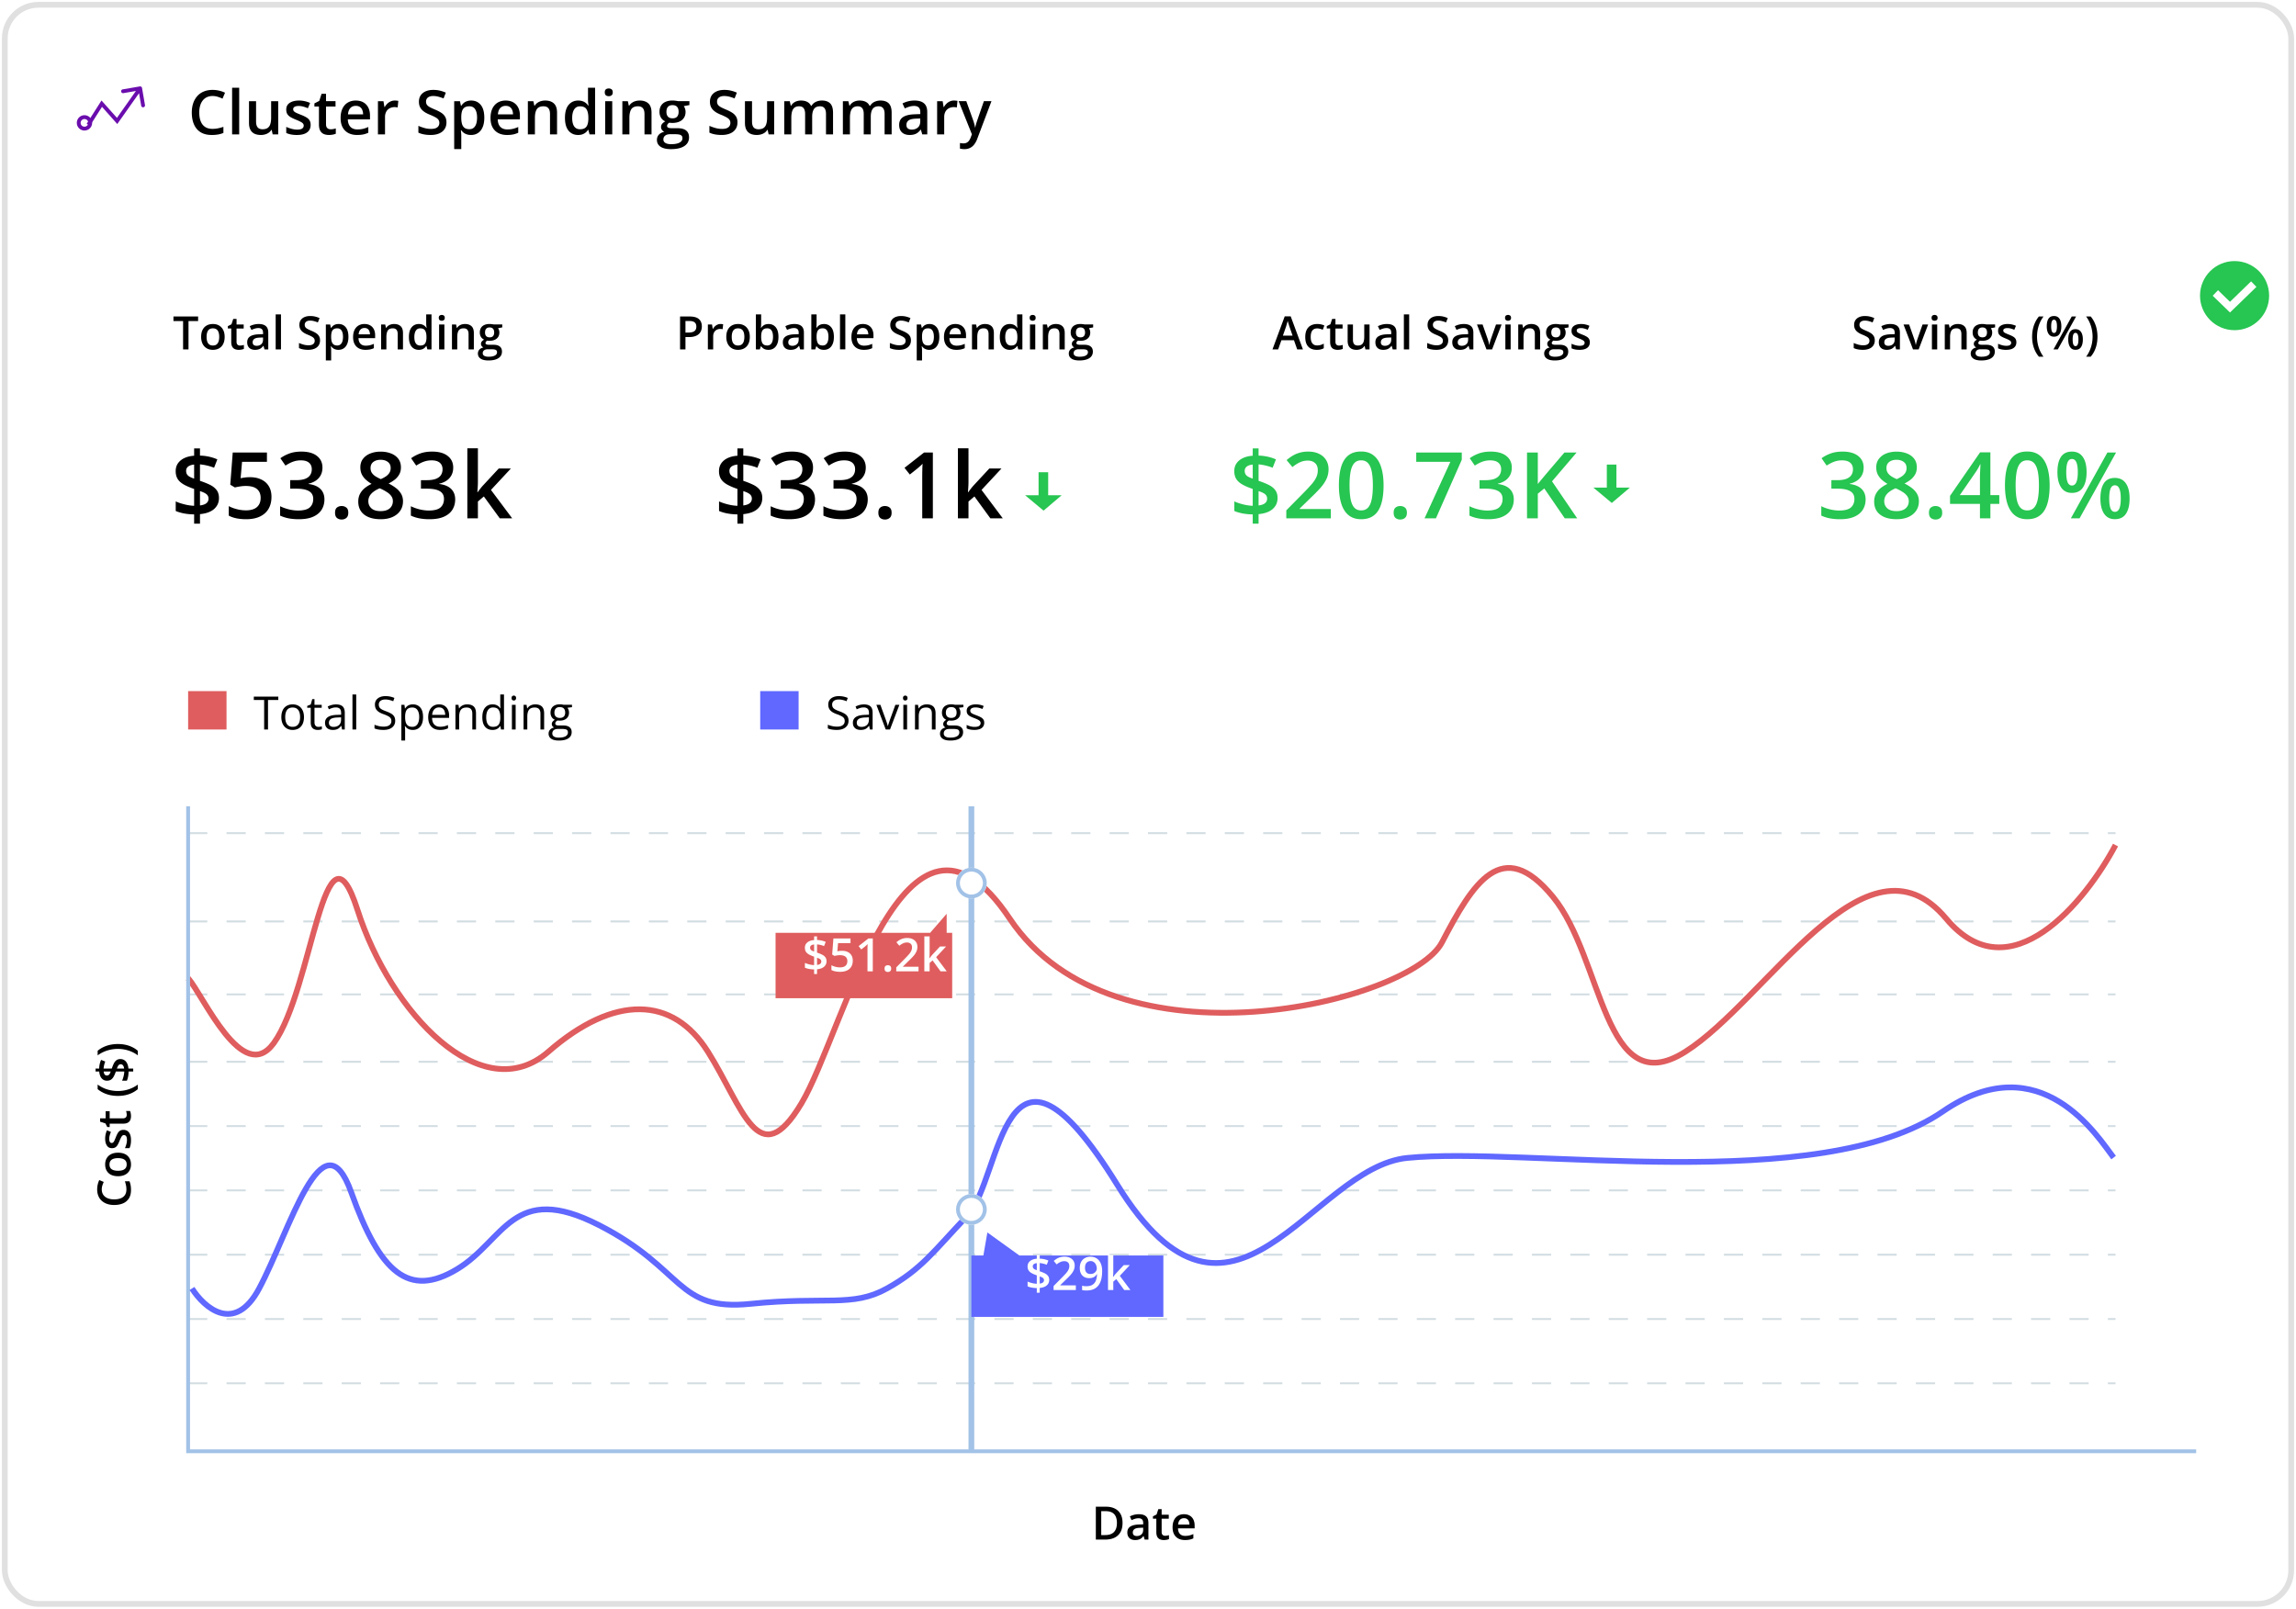 <svg width="598" height="419" fill="none" xmlns="http://www.w3.org/2000/svg"><g clip-path="url(#a)"><rect x="2" y="2" width="594" height="415" rx="8" fill="#fff"/><path d="M49 259h502M49 276.547h502M49 240h502M49 217h502M49 293.297h502m-502 16.75h502m-502 16.75h502M49 343.543h502m-502 16.75h502" stroke="#D2DDE2" stroke-width=".5" stroke-dasharray="5 5"/><g filter="url(#b)"><path fill="#fff" d="M20 74h138v84H20z"/></g><g filter="url(#c)"><path fill="#fff" d="M162 74h138v84H162z"/></g><g filter="url(#d)"><path fill="#fff" d="M304 74h138v84H304z"/></g><g filter="url(#e)"><path fill="#fff" d="M446 74h138v84H446z"/></g><path d="M55.367 25.008a3.49 3.49 0 0 0-1.469.297 2.952 2.952 0 0 0-1.086.86c-.296.369-.523.82-.68 1.35a6.255 6.255 0 0 0-.234 1.782c0 .885.125 1.648.375 2.289.25.635.63 1.125 1.141 1.469.51.338 1.156.508 1.938.508.484 0 .955-.047 1.414-.141.458-.094.932-.221 1.422-.383v1.594a7.276 7.276 0 0 1-1.407.398 9.554 9.554 0 0 1-1.64.125c-1.167 0-2.136-.242-2.907-.726-.765-.485-1.338-1.167-1.718-2.047-.375-.88-.563-1.912-.563-3.094 0-.865.12-1.656.36-2.375a5.325 5.325 0 0 1 1.046-1.86 4.533 4.533 0 0 1 1.696-1.21c.677-.287 1.45-.43 2.32-.43.573 0 1.135.065 1.688.195a6.87 6.87 0 0 1 1.546.54l-.656 1.546a9.614 9.614 0 0 0-1.242-.484 4.47 4.47 0 0 0-1.344-.203ZM62.297 35h-1.844V22.844h1.844V35Zm10.164-8.648V35h-1.445l-.25-1.164h-.102a2.491 2.491 0 0 1-.695.742 3.077 3.077 0 0 1-.938.43 3.905 3.905 0 0 1-1.086.148c-.65 0-1.208-.11-1.672-.328a2.322 2.322 0 0 1-1.054-1.031c-.245-.464-.367-1.063-.367-1.797v-5.648h1.843v5.304c0 .672.136 1.175.407 1.508.276.333.703.5 1.28.5.558 0 1-.114 1.329-.344.328-.229.56-.567.695-1.015.14-.448.211-.998.211-1.649v-4.304h1.844Zm8.445 6.18c0 .567-.138 1.046-.414 1.437-.276.39-.68.687-1.21.89-.527.198-1.173.297-1.938.297a7.98 7.98 0 0 1-1.563-.133 5.351 5.351 0 0 1-1.226-.39v-1.586c.411.193.872.36 1.382.5.516.14 1.003.21 1.461.21.605 0 1.04-.093 1.305-.28a.901.901 0 0 0 .399-.766.811.811 0 0 0-.165-.5c-.104-.151-.302-.305-.593-.461a11.339 11.339 0 0 0-1.266-.578 10.548 10.548 0 0 1-1.383-.656c-.375-.22-.658-.482-.851-.79-.193-.312-.29-.71-.29-1.195 0-.765.303-1.346.907-1.742.61-.401 1.414-.602 2.414-.602.531 0 1.031.055 1.5.165a7.1 7.1 0 0 1 1.39.46l-.578 1.383a8.645 8.645 0 0 0-1.18-.422 4.228 4.228 0 0 0-1.195-.171c-.474 0-.835.072-1.085.218-.245.146-.368.354-.368.625 0 .203.06.375.18.516.12.14.326.281.617.422.297.14.709.315 1.235.523a9.24 9.24 0 0 1 1.336.625c.38.214.671.477.875.79.203.312.304.715.304 1.21Zm5.203 1.14c.24 0 .477-.021.711-.063a5.72 5.72 0 0 0 .64-.164v1.39a3.836 3.836 0 0 1-.788.227 5.294 5.294 0 0 1-1.008.094c-.49 0-.93-.08-1.32-.242-.39-.167-.7-.45-.93-.852-.23-.4-.344-.955-.344-1.664V27.75h-1.18v-.82l1.266-.649.602-1.851h1.156v1.922h2.477v1.398h-2.477v4.625c0 .438.11.763.328.977.219.213.508.32.867.32Zm6.555-7.484c.77 0 1.432.158 1.984.476.553.318.977.768 1.274 1.352.297.583.445 1.28.445 2.093v.985h-5.773c.02.838.245 1.484.672 1.937.432.453 1.036.68 1.812.68.552 0 1.047-.052 1.484-.156a8.24 8.24 0 0 0 1.368-.477v1.492a5.976 5.976 0 0 1-1.32.446c-.448.093-.985.14-1.61.14-.849 0-1.596-.164-2.242-.492a3.601 3.601 0 0 1-1.508-1.484c-.36-.657-.54-1.472-.54-2.446 0-.968.165-1.791.493-2.468.328-.677.79-1.193 1.383-1.547.594-.354 1.286-.532 2.078-.532Zm0 1.382c-.578 0-1.047.188-1.406.563-.354.375-.563.924-.625 1.648h3.937a3.029 3.029 0 0 0-.218-1.148 1.667 1.667 0 0 0-.625-.781c-.276-.188-.63-.282-1.063-.282Zm10.156-1.383a5.307 5.307 0 0 1 .922.086l-.172 1.72a2.295 2.295 0 0 0-.406-.071 4.257 4.257 0 0 0-.422-.024c-.328 0-.64.055-.937.165a2.17 2.17 0 0 0-.789.484c-.23.213-.409.482-.539.805a2.978 2.978 0 0 0-.196 1.125V35h-1.844v-8.648h1.438l.25 1.523h.086c.172-.307.385-.588.641-.844a2.99 2.99 0 0 1 .875-.61 2.539 2.539 0 0 1 1.093-.233Zm13.461 5.704c0 .677-.166 1.26-.5 1.75-.328.49-.802.864-1.422 1.125-.614.26-1.349.39-2.203.39-.416 0-.815-.023-1.195-.07a8.215 8.215 0 0 1-1.078-.203 5.829 5.829 0 0 1-.914-.336V32.78c.463.203.982.388 1.554.555a6.424 6.424 0 0 0 1.75.242c.485 0 .886-.062 1.204-.187.322-.13.562-.313.718-.547a1.49 1.49 0 0 0 .235-.836c0-.339-.091-.625-.274-.86-.182-.234-.458-.447-.828-.64a13.811 13.811 0 0 0-1.375-.633 9.343 9.343 0 0 1-1.078-.516 4.356 4.356 0 0 1-.906-.68 2.926 2.926 0 0 1-.633-.921c-.151-.36-.227-.781-.227-1.266 0-.646.154-1.198.461-1.656.313-.458.75-.81 1.313-1.055.568-.244 1.229-.367 1.984-.367.599 0 1.162.063 1.688.188a8.627 8.627 0 0 1 1.562.53l-.594 1.509a10.513 10.513 0 0 0-1.367-.461 5.276 5.276 0 0 0-1.344-.172c-.395 0-.731.06-1.007.18-.276.12-.487.289-.633.507a1.358 1.358 0 0 0-.211.766c0 .333.081.615.242.844.167.224.422.43.766.617.349.187.797.396 1.343.625.631.26 1.165.534 1.602.82a3.1 3.1 0 0 1 1.016 1.031c.234.396.351.894.351 1.493Zm6.453-5.703c1.026 0 1.849.375 2.469 1.125.625.75.938 1.864.938 3.343 0 .98-.146 1.805-.438 2.477-.286.666-.69 1.172-1.211 1.515-.515.339-1.117.508-1.804.508-.438 0-.818-.057-1.141-.172a2.844 2.844 0 0 1-.828-.445 3.171 3.171 0 0 1-.578-.61h-.11c.026.209.05.44.071.696.026.25.039.48.039.688v3.523h-1.844V26.352h1.5l.258 1.195h.086c.161-.245.356-.471.586-.68.234-.208.515-.372.843-.492a3.312 3.312 0 0 1 1.164-.188Zm-.492 1.5c-.505 0-.911.101-1.219.304-.302.198-.523.498-.664.899-.135.4-.208.903-.218 1.507v.258c0 .64.065 1.185.195 1.633.135.443.357.781.664 1.016.312.229.734.343 1.266.343.448 0 .817-.122 1.109-.367.297-.245.518-.593.664-1.047.146-.453.219-.987.219-1.601 0-.932-.167-1.656-.5-2.172-.328-.516-.834-.773-1.516-.773Zm9.469-1.5c.771 0 1.432.158 1.984.476.552.318.977.768 1.274 1.352.297.583.445 1.28.445 2.093v.985h-5.773c.02.838.244 1.484.671 1.937.433.453 1.037.68 1.813.68.552 0 1.047-.052 1.484-.156a8.34 8.34 0 0 0 1.368-.477v1.492a5.992 5.992 0 0 1-1.321.446 7.96 7.96 0 0 1-1.609.14c-.849 0-1.596-.164-2.242-.492a3.596 3.596 0 0 1-1.508-1.484c-.359-.657-.539-1.472-.539-2.446 0-.968.164-1.791.492-2.468.328-.677.789-1.193 1.383-1.547.594-.354 1.286-.532 2.078-.532Zm0 1.382c-.578 0-1.047.188-1.406.563-.354.375-.563.924-.625 1.648h3.937a3.017 3.017 0 0 0-.219-1.148 1.659 1.659 0 0 0-.625-.781c-.276-.188-.63-.282-1.062-.282Zm10.281-1.383c.974 0 1.732.253 2.274.758.546.5.82 1.305.82 2.414V35h-1.836v-5.297c0-.672-.138-1.174-.414-1.508-.276-.338-.703-.508-1.281-.508-.839 0-1.422.258-1.75.774-.323.516-.485 1.263-.485 2.242V35h-1.836v-8.648h1.43l.258 1.171h.101c.188-.302.42-.549.696-.742.281-.198.593-.346.937-.445a3.964 3.964 0 0 1 1.086-.148Zm8.57 8.97c-1.031 0-1.859-.376-2.484-1.126-.62-.755-.93-1.867-.93-3.336 0-1.484.316-2.607.946-3.367.635-.76 1.471-1.14 2.508-1.14.437 0 .82.06 1.148.18.328.114.609.27.844.468.239.198.442.42.609.664h.086a20.21 20.21 0 0 1-.094-.695 8.537 8.537 0 0 1-.047-.852v-3.11h1.844V35h-1.437l-.328-1.18h-.079a2.772 2.772 0 0 1-1.437 1.156c-.323.12-.706.18-1.149.18Zm.516-1.493c.787 0 1.341-.227 1.664-.68.323-.453.49-1.132.5-2.039v-.242c0-.969-.156-1.71-.469-2.226-.312-.521-.882-.782-1.711-.782-.661 0-1.166.268-1.515.805-.344.531-.516 1.273-.516 2.227 0 .953.172 1.682.516 2.187.349.5.859.75 1.531.75Zm8.383-7.312V35h-1.836v-8.648h1.836Zm-.906-3.313c.281 0 .523.076.726.227.209.15.313.411.313.78 0 .366-.104.626-.313.782a1.182 1.182 0 0 1-.726.227c-.292 0-.539-.076-.743-.227-.197-.156-.296-.416-.296-.781 0-.37.099-.63.296-.781.204-.151.451-.227.743-.227Zm8.047 3.148c.974 0 1.731.253 2.273.758.547.5.82 1.305.82 2.414V35h-1.836v-5.297c0-.672-.138-1.174-.414-1.508-.276-.338-.703-.508-1.281-.508-.838 0-1.422.258-1.75.774-.323.516-.484 1.263-.484 2.242V35h-1.836v-8.648h1.429l.258 1.171h.102c.187-.302.419-.549.695-.742a3.11 3.11 0 0 1 .938-.445 3.964 3.964 0 0 1 1.086-.148Zm8.132 12.657c-1.172 0-2.07-.211-2.695-.633-.625-.422-.937-1.013-.937-1.773 0-.532.166-.982.5-1.352.333-.365.809-.617 1.429-.758a1.596 1.596 0 0 1-.609-.484 1.213 1.213 0 0 1-.25-.742c0-.323.091-.6.273-.829.183-.229.456-.45.821-.664a2.38 2.38 0 0 1-1.094-.937c-.271-.438-.406-.95-.406-1.54 0-.624.132-1.155.398-1.593a2.52 2.52 0 0 1 1.164-1.008c.511-.234 1.128-.351 1.852-.351.156 0 .325.01.508.03.187.017.359.037.515.063.162.021.284.045.367.07h2.992v1.024l-1.468.274a2.59 2.59 0 0 1 .461 1.5c0 .895-.31 1.601-.93 2.117-.615.51-1.464.765-2.547.765a8.743 8.743 0 0 1-.758-.062 1.42 1.42 0 0 0-.429.383.762.762 0 0 0-.149.46c0 .141.05.256.149.344.099.084.244.146.437.188.198.042.438.062.719.062h1.492c.948 0 1.672.201 2.172.602.5.401.75.99.75 1.766 0 .984-.406 1.742-1.219 2.273-.812.536-1.982.805-3.508.805Zm.071-1.29c.64 0 1.179-.062 1.617-.187.437-.125.768-.304.992-.539.224-.229.336-.503.336-.82 0-.281-.07-.498-.211-.649-.141-.15-.351-.255-.633-.312a5.357 5.357 0 0 0-1.047-.086H174.5a2.4 2.4 0 0 0-.898.156c-.261.11-.464.266-.61.469-.14.203-.211.448-.211.734 0 .396.175.7.524.914.354.214.854.32 1.5.32Zm.359-6.734c.537 0 .935-.146 1.195-.437.261-.297.391-.714.391-1.25 0-.584-.135-1.021-.406-1.313-.266-.291-.662-.437-1.188-.437-.515 0-.909.148-1.179.445-.266.297-.399.737-.399 1.32 0 .526.133.938.399 1.235.27.291.666.437 1.187.437Zm16.914 1.07c0 .678-.167 1.261-.5 1.75-.328.49-.802.865-1.422 1.126-.614.26-1.349.39-2.203.39-.417 0-.815-.023-1.195-.07a8.215 8.215 0 0 1-1.078-.203 5.829 5.829 0 0 1-.914-.336V32.78c.463.203.981.388 1.554.555a6.424 6.424 0 0 0 1.75.242c.485 0 .886-.062 1.203-.187.323-.13.563-.313.719-.547a1.5 1.5 0 0 0 .235-.836 1.36 1.36 0 0 0-.274-.86c-.182-.234-.458-.447-.828-.64a13.918 13.918 0 0 0-1.375-.633 9.343 9.343 0 0 1-1.078-.516 4.356 4.356 0 0 1-.906-.68 2.926 2.926 0 0 1-.633-.921c-.151-.36-.227-.781-.227-1.266 0-.646.154-1.198.461-1.656.313-.458.75-.81 1.313-1.055.567-.244 1.229-.367 1.984-.367.599 0 1.162.063 1.688.188a8.627 8.627 0 0 1 1.562.53l-.594 1.509a10.513 10.513 0 0 0-1.367-.461 5.276 5.276 0 0 0-1.344-.172c-.395 0-.731.06-1.007.18-.276.12-.487.289-.633.507a1.358 1.358 0 0 0-.211.766c0 .333.081.615.242.844.167.224.422.43.766.617.349.187.796.396 1.343.625.631.26 1.164.534 1.602.82a3.1 3.1 0 0 1 1.016 1.031c.234.396.351.894.351 1.493Zm9.555-5.538V35h-1.445l-.25-1.164h-.102a2.489 2.489 0 0 1-.695.742 3.085 3.085 0 0 1-.938.43 3.908 3.908 0 0 1-1.086.148c-.651 0-1.208-.11-1.672-.328a2.318 2.318 0 0 1-1.054-1.031c-.245-.464-.368-1.063-.368-1.797v-5.648h1.844v5.304c0 .672.136 1.175.406 1.508.276.333.704.5 1.282.5.557 0 1-.114 1.328-.344.328-.229.56-.567.695-1.015.141-.448.211-.998.211-1.649v-4.304h1.844Zm12.406-.165c.969 0 1.698.25 2.188.75.494.5.742 1.303.742 2.407V35h-1.836v-5.328c0-.656-.128-1.151-.383-1.485-.255-.333-.643-.5-1.164-.5-.729 0-1.255.235-1.578.704-.318.463-.477 1.138-.477 2.023V35h-1.836v-5.328c0-.438-.057-.802-.172-1.094-.109-.297-.278-.518-.507-.664-.23-.151-.519-.227-.868-.227-.505 0-.908.115-1.21.344-.297.23-.511.568-.641 1.016-.13.443-.195.987-.195 1.633V35h-1.836v-8.648h1.429l.258 1.164h.102c.177-.302.396-.55.656-.743.266-.197.56-.343.883-.437a3.424 3.424 0 0 1 1.008-.148c.645 0 1.19.114 1.632.343.443.224.774.568.993 1.032h.14a2.49 2.49 0 0 1 1.133-1.04 3.622 3.622 0 0 1 1.539-.335Zm15.266 0c.968 0 1.698.25 2.187.75.495.5.742 1.303.742 2.407V35h-1.836v-5.328c0-.656-.127-1.151-.382-1.485-.256-.333-.644-.5-1.164-.5-.73 0-1.256.235-1.579.704-.317.463-.476 1.138-.476 2.023V35h-1.836v-5.328c0-.438-.057-.802-.172-1.094a1.278 1.278 0 0 0-.508-.664c-.229-.151-.518-.227-.867-.227-.505 0-.909.115-1.211.344-.297.23-.51.568-.641 1.016-.13.443-.195.987-.195 1.633V35h-1.836v-8.648h1.43l.258 1.164h.101a2.45 2.45 0 0 1 .657-.743c.265-.197.559-.343.882-.437a3.424 3.424 0 0 1 1.008-.148c.646 0 1.19.114 1.633.343.443.224.773.568.992 1.032h.141a2.485 2.485 0 0 1 1.133-1.04 3.622 3.622 0 0 1 1.539-.335Zm8.883 0c1.093 0 1.919.243 2.476.727.563.484.844 1.24.844 2.266V35h-1.305l-.351-1.227h-.063a4.45 4.45 0 0 1-.758.774 2.64 2.64 0 0 1-.906.453c-.339.104-.753.156-1.242.156-.516 0-.977-.093-1.383-.281a2.197 2.197 0 0 1-.961-.875c-.234-.39-.351-.885-.351-1.484 0-.891.33-1.56.992-2.008.666-.448 1.672-.695 3.015-.742l1.5-.055v-.453c0-.6-.14-1.026-.422-1.281-.276-.256-.666-.383-1.171-.383a4.25 4.25 0 0 0-1.258.187 8.936 8.936 0 0 0-1.188.461l-.594-1.297a6.683 6.683 0 0 1 1.438-.547 6.692 6.692 0 0 1 1.688-.21Zm1.5 4.68-1.118.04c-.916.03-1.56.187-1.929.468-.37.281-.555.667-.555 1.156 0 .427.128.74.383.938.255.192.591.289 1.008.289.635 0 1.161-.18 1.578-.54.422-.364.633-.898.633-1.6v-.75Zm8.773-4.68a5.307 5.307 0 0 1 .922.086l-.172 1.72a2.311 2.311 0 0 0-.406-.071 4.273 4.273 0 0 0-.422-.024 2.68 2.68 0 0 0-.938.165 2.209 2.209 0 0 0-1.328 1.29c-.13.321-.195.696-.195 1.124V35h-1.844v-8.648h1.438l.25 1.523h.086a3.82 3.82 0 0 1 .64-.844c.255-.255.547-.458.875-.61a2.547 2.547 0 0 1 1.094-.233Zm1.219.165h2l1.773 4.937c.078.224.149.445.211.664.068.214.125.425.172.633.052.208.094.417.125.625h.047c.052-.27.125-.573.219-.906.099-.339.208-.677.328-1.016l1.703-4.937h1.976l-3.711 9.835a5.36 5.36 0 0 1-.789 1.438 3.026 3.026 0 0 1-1.093.906c-.422.209-.904.313-1.446.313-.26 0-.487-.016-.679-.047a5.56 5.56 0 0 1-.493-.086v-1.469c.11.026.248.05.415.07.166.021.338.032.515.032.328 0 .612-.065.852-.196.239-.13.442-.315.609-.554.167-.235.305-.503.414-.805l.305-.812-3.453-8.625Z" fill="#000"/><g filter="url(#f)"><rect x="16" y="15" width="26" height="26" rx="7" fill="#fff"/><path d="m26.5 26 .374-.332-.44-.495-.356.559.422.268Zm4 4.5-.374.332.419.471.363-.515-.408-.288Zm6.493-8.585a.5.5 0 0 0-.578-.408l-4.434.765a.5.5 0 1 0 .17.985l3.941-.68.68 3.942a.5.5 0 1 0 .985-.17l-.764-4.434Zm-13.571 9.853 3.5-5.5-.844-.536-3.5 5.5.844.536Zm2.704-5.436 4 4.5.748-.664-4-4.5-.748.664Zm4.782 4.456 6-8.5-.816-.576-6 8.5.817.576Z" fill="#6A0DAD"/></g><path d="M26.506 309.787c0 .41.074.777.223 1.102.148.32.363.591.644.814.277.223.615.393 1.014.51.394.117.84.176 1.336.176.664 0 1.236-.094 1.716-.282.477-.187.844-.472 1.102-.855.254-.383.38-.867.38-1.453 0-.363-.034-.717-.105-1.061a9.492 9.492 0 0 0-.287-1.066h1.196c.136.348.236.699.298 1.055.063.355.094.765.094 1.23 0 .875-.181 1.602-.545 2.18a3.326 3.326 0 0 1-1.535 1.289c-.66.281-1.433.422-2.32.422-.649 0-1.242-.09-1.781-.27a3.996 3.996 0 0 1-1.395-.785 3.404 3.404 0 0 1-.908-1.272c-.215-.507-.322-1.087-.322-1.74 0-.429.048-.851.146-1.265.094-.418.229-.805.404-1.161l1.16.493a7.37 7.37 0 0 0-.363.931c-.101.325-.152.66-.152 1.008Zm4.236-9.557c.54 0 1.018.071 1.436.211.418.141.771.346 1.06.616.285.269.504.593.657.972.148.379.222.807.222 1.283 0 .446-.074.854-.222 1.225a2.8 2.8 0 0 1-.657.967 3.021 3.021 0 0 1-1.06.627 4.288 4.288 0 0 1-1.436.223c-.715 0-1.32-.124-1.816-.37a2.63 2.63 0 0 1-1.143-1.066c-.262-.461-.392-1.01-.392-1.647 0-.597.13-1.125.392-1.582a2.712 2.712 0 0 1 1.143-1.072c.5-.258 1.105-.387 1.816-.387Zm0 4.706c.473 0 .877-.057 1.213-.17.336-.118.594-.297.773-.539.176-.243.264-.555.264-.938 0-.383-.088-.695-.264-.937-.18-.243-.437-.42-.773-.534-.336-.113-.74-.17-1.213-.17-.473 0-.873.057-1.201.17-.332.114-.584.291-.756.534-.176.242-.264.556-.264.943 0 .57.192.986.575 1.248.383.262.931.393 1.646.393Zm1.406-10.647c.426 0 .786.104 1.079.311.293.207.515.509.668.908.148.394.222.879.222 1.453 0 .453-.033.844-.1 1.172-.062.324-.16.631-.292.92h-1.19c.145-.309.27-.655.375-1.037a4.15 4.15 0 0 0 .158-1.096c0-.453-.07-.779-.21-.979a.676.676 0 0 0-.575-.298.609.609 0 0 0-.375.123c-.113.078-.228.226-.346.445a8.522 8.522 0 0 0-.433.949c-.164.41-.328.756-.492 1.037a1.805 1.805 0 0 1-.592.639c-.235.144-.533.217-.897.217-.574 0-1.01-.227-1.306-.68-.301-.457-.451-1.061-.451-1.811a5.331 5.331 0 0 1 .469-2.167l1.037.433a6.478 6.478 0 0 0-.317.885 3.167 3.167 0 0 0-.129.896c0 .356.055.627.164.815a.52.52 0 0 0 .469.275.575.575 0 0 0 .387-.135c.105-.089.21-.244.316-.462.106-.223.236-.532.393-.926.148-.387.304-.721.468-1.002a1.83 1.83 0 0 1 .592-.656c.235-.153.537-.229.908-.229Zm.856-3.902c0-.18-.016-.358-.047-.533a4.295 4.295 0 0 0-.123-.481h1.043c.066.152.123.35.17.592.047.242.07.494.07.756 0 .367-.06.697-.181.99a1.448 1.448 0 0 1-.64.697c-.3.172-.716.258-1.247.258h-3.486v.885h-.616l-.486-.949-1.389-.452v-.867h1.442v-1.857h1.049v1.857h3.468c.328 0 .572-.082.733-.246.16-.164.24-.381.24-.65Zm-2.291-4.946a9.776 9.776 0 0 1-1.922-.187 8.179 8.179 0 0 1-1.787-.586 7.171 7.171 0 0 1-1.57-.99v-1.201c.746.558 1.572.98 2.478 1.265a9.365 9.365 0 0 0 4.635.235 8.543 8.543 0 0 0 3.351-1.489v1.19c-.468.398-.98.728-1.535.99a7.869 7.869 0 0 1-1.758.586 9.51 9.51 0 0 1-1.892.187Zm3.984-6.363H33.49c-.008.484-.05.932-.129 1.342a5.298 5.298 0 0 1-.316 1.055h-1.248c.14-.301.268-.672.38-1.114.114-.441.178-.869.194-1.283h-2.197c-.192.567-.39 1.027-.598 1.383-.207.351-.447.609-.72.773-.278.164-.61.246-.997.246-.398 0-.74-.099-1.025-.298a2.083 2.083 0 0 1-.686-.844 3.533 3.533 0 0 1-.298-1.26h-.956v-.762h.938a5.985 5.985 0 0 1 .492-2.261l1.09.427a6.771 6.771 0 0 0-.44 1.834h2.145c.156-.476.324-.9.504-1.271.18-.375.406-.668.68-.879.27-.215.623-.322 1.06-.322.575 0 1.05.211 1.424.633.371.421.594 1.035.668 1.839h1.242v.762Zm-2.373-.762c-.047-.375-.144-.654-.293-.837a.732.732 0 0 0-.591-.276.716.716 0 0 0-.417.117.984.984 0 0 0-.304.358c-.09.16-.178.373-.264.638h1.87Zm-3.492.762h-1.834c.023.227.07.418.14.574a.82.82 0 0 0 .276.352.695.695 0 0 0 .404.117.864.864 0 0 0 .44-.105.911.911 0 0 0 .316-.334c.09-.157.176-.358.258-.604Zm1.875-7.154a9.54 9.54 0 0 1 1.898.187 7.706 7.706 0 0 1 1.758.58 6.56 6.56 0 0 1 1.535.996v1.184a8.323 8.323 0 0 0-1.593-.926 8.667 8.667 0 0 0-1.764-.562 9.162 9.162 0 0 0-3.72.006 8.747 8.747 0 0 0-1.782.562 8.01 8.01 0 0 0-1.605.932v-1.196a6.773 6.773 0 0 1 1.57-.996 8.008 8.008 0 0 1 1.787-.58 9.688 9.688 0 0 1 1.916-.187Zm261.662 124.711c0 .965-.18 1.771-.539 2.42a3.458 3.458 0 0 1-1.564 1.459c-.684.324-1.508.486-2.473.486h-2.379v-8.566h2.637c.887 0 1.652.16 2.297.48a3.393 3.393 0 0 1 1.494 1.412c.351.621.527 1.391.527 2.309Zm-1.465.041c0-.703-.111-1.281-.334-1.735a2.131 2.131 0 0 0-.972-1.007c-.426-.223-.952-.334-1.577-.334h-1.201v6.222h.996c1.036 0 1.809-.263 2.321-.791.511-.527.767-1.312.767-2.355Zm5.713-2.285c.821 0 1.44.181 1.858.545.421.363.632.929.632 1.699V401h-.978l-.264-.92h-.047a3.336 3.336 0 0 1-.568.58 1.985 1.985 0 0 1-.68.34 3.204 3.204 0 0 1-.931.117c-.387 0-.733-.07-1.037-.211a1.644 1.644 0 0 1-.721-.656c-.176-.293-.264-.664-.264-1.113 0-.668.248-1.17.744-1.506.5-.336 1.254-.522 2.262-.557l1.125-.041v-.34c0-.449-.105-.769-.316-.961-.207-.191-.5-.287-.879-.287-.324 0-.639.047-.944.141a6.687 6.687 0 0 0-.89.346l-.446-.973a4.975 4.975 0 0 1 1.079-.41 4.989 4.989 0 0 1 1.265-.158Zm1.125 3.509-.838.03c-.687.023-1.17.14-1.447.351-.277.211-.416.5-.416.867 0 .321.096.555.287.704.192.144.443.216.756.216.477 0 .871-.134 1.184-.404.316-.273.474-.674.474-1.201v-.563Zm5.707 2.104c.18 0 .358-.016.533-.047.176-.035.336-.076.481-.123v1.043c-.152.066-.35.123-.592.17-.242.047-.494.07-.756.07-.367 0-.697-.06-.99-.181a1.448 1.448 0 0 1-.697-.639c-.172-.301-.258-.717-.258-1.248v-3.487h-.885v-.615l.949-.486.452-1.389h.867v1.442h1.857v1.048h-1.857v3.469c0 .328.082.573.246.733.164.16.381.24.65.24Zm4.916-5.613c.578 0 1.074.119 1.489.357.414.238.732.576.955 1.014.222.437.334.961.334 1.57v.738h-4.331c.016.629.184 1.114.504 1.453.325.34.778.51 1.36.51.414 0 .785-.039 1.113-.117a6.178 6.178 0 0 0 1.025-.357v1.119a4.53 4.53 0 0 1-.99.334 6 6 0 0 1-1.207.105c-.637 0-1.197-.123-1.681-.369a2.696 2.696 0 0 1-1.131-1.113c-.27-.492-.405-1.104-.405-1.834 0-.727.123-1.344.37-1.852a2.657 2.657 0 0 1 1.037-1.16c.445-.266.964-.398 1.558-.398Zm0 1.037c-.433 0-.785.14-1.054.422-.266.281-.422.693-.469 1.236h2.953a2.281 2.281 0 0 0-.164-.861 1.25 1.25 0 0 0-.469-.586c-.207-.141-.473-.211-.797-.211ZM49.096 91h-1.412v-7.371h-2.508v-1.195h6.422v1.195h-2.502V91Zm9.416-3.258c0 .54-.07 1.018-.211 1.436-.14.418-.346.771-.616 1.06a2.71 2.71 0 0 1-.972.656 3.494 3.494 0 0 1-1.283.223c-.446 0-.854-.074-1.225-.223a2.793 2.793 0 0 1-.967-.656 3.01 3.01 0 0 1-.627-1.06 4.278 4.278 0 0 1-.222-1.436c0-.715.123-1.32.369-1.816.25-.5.605-.881 1.066-1.143.461-.261 1.01-.392 1.647-.392.597 0 1.125.13 1.582.392a2.71 2.71 0 0 1 1.072 1.143c.258.5.387 1.105.387 1.816Zm-4.705 0c0 .473.056.877.17 1.213.117.336.296.594.539.773.242.176.554.264.937.264s.695-.088.938-.264c.242-.18.42-.437.533-.773.113-.336.17-.74.17-1.213 0-.473-.057-.873-.17-1.201-.114-.332-.291-.584-.533-.756-.243-.176-.557-.263-.944-.263-.57 0-.986.19-1.248.574-.261.382-.392.931-.392 1.646Zm8.7 2.262a3.073 3.073 0 0 0 1.014-.17v1.043c-.152.066-.35.123-.591.17-.242.047-.495.07-.756.07a2.57 2.57 0 0 1-.99-.181 1.448 1.448 0 0 1-.698-.64c-.171-.3-.258-.716-.258-1.247v-3.487h-.884v-.615l.949-.486.451-1.389h.867v1.442h1.858v1.049H61.61v3.468c0 .328.082.572.246.733.165.16.381.24.65.24Zm4.876-5.613c.82 0 1.44.181 1.857.544.422.364.633.93.633 1.7V91h-.979l-.263-.92h-.047a3.35 3.35 0 0 1-.568.58 1.985 1.985 0 0 1-.68.34 3.203 3.203 0 0 1-.932.117 2.46 2.46 0 0 1-1.037-.21 1.648 1.648 0 0 1-.72-.657c-.176-.293-.264-.664-.264-1.113 0-.668.248-1.17.744-1.506.5-.336 1.254-.522 2.262-.557l1.125-.04v-.34c0-.45-.106-.77-.317-.962-.207-.191-.5-.287-.879-.287-.324 0-.638.047-.943.14a6.67 6.67 0 0 0-.89.347l-.446-.973a4.993 4.993 0 0 1 1.078-.41 5.019 5.019 0 0 1 1.266-.158Zm1.125 3.51-.838.029c-.688.023-1.17.14-1.447.351-.278.211-.416.5-.416.867 0 .32.095.555.287.704.191.144.443.216.756.216.476 0 .87-.134 1.183-.404.317-.273.475-.674.475-1.201V87.9ZM73.184 91H71.8v-9.117h1.383V91Zm10.172-2.332c0 .508-.125.945-.375 1.313-.247.367-.602.648-1.067.843-.46.195-1.012.293-1.652.293a7.34 7.34 0 0 1-.897-.053 6.197 6.197 0 0 1-.808-.152 4.398 4.398 0 0 1-.686-.252v-1.324c.348.152.736.291 1.166.416.43.121.867.182 1.313.182.363 0 .664-.047.902-.141.242-.098.422-.234.539-.41.117-.18.176-.389.176-.627 0-.254-.069-.469-.205-.645-.137-.175-.344-.336-.621-.48a10.38 10.38 0 0 0-1.032-.475 6.969 6.969 0 0 1-.808-.387 3.289 3.289 0 0 1-.68-.51 2.203 2.203 0 0 1-.474-.69 2.438 2.438 0 0 1-.17-.95c0-.484.115-.898.345-1.242.235-.344.563-.608.985-.791.425-.184.921-.275 1.488-.275.45 0 .871.046 1.266.14.398.094.789.227 1.171.399l-.445 1.13a7.906 7.906 0 0 0-1.025-.345 3.958 3.958 0 0 0-1.008-.13c-.297 0-.549.046-.756.136-.207.09-.365.216-.475.38a1.02 1.02 0 0 0-.158.575c0 .25.06.46.182.632.125.169.316.323.574.463.262.141.598.297 1.008.47.473.195.873.4 1.201.614.332.215.586.473.762.774.176.297.264.67.264 1.119Zm4.84-4.277c.769 0 1.386.28 1.85.843.47.563.704 1.399.704 2.508 0 .735-.11 1.354-.328 1.858-.215.5-.518.879-.908 1.136-.387.254-.838.381-1.354.381a2.56 2.56 0 0 1-.855-.129 2.138 2.138 0 0 1-.621-.334 2.38 2.38 0 0 1-.434-.457h-.082c.02.156.037.33.053.522.02.187.029.36.029.515v2.643h-1.383v-9.363h1.125l.194.896h.064a2.69 2.69 0 0 1 .44-.51 1.94 1.94 0 0 1 .632-.369c.25-.094.541-.14.873-.14Zm-.37 1.125c-.379 0-.683.076-.914.228-.227.149-.393.373-.498.674-.102.3-.156.678-.164 1.13v.194c0 .48.049.889.147 1.225.101.332.267.586.497.761.235.172.551.258.95.258.336 0 .613-.092.832-.275.222-.184.388-.445.498-.785.11-.34.164-.74.164-1.201 0-.7-.125-1.243-.375-1.63-.246-.386-.625-.58-1.137-.58Zm7.102-1.125c.578 0 1.074.119 1.488.357.414.238.732.576.955 1.014.223.437.334.96.334 1.57v.738h-4.33c.016.63.184 1.114.504 1.453.324.34.777.51 1.36.51.413 0 .784-.039 1.113-.117a6.185 6.185 0 0 0 1.025-.357v1.119a4.48 4.48 0 0 1-.99.334c-.336.07-.739.105-1.207.105-.637 0-1.198-.123-1.682-.369a2.7 2.7 0 0 1-1.13-1.113c-.27-.492-.405-1.104-.405-1.834 0-.727.123-1.344.369-1.852a2.661 2.661 0 0 1 1.037-1.16c.445-.266.965-.398 1.559-.398Zm0 1.037c-.434 0-.785.14-1.055.422-.266.28-.422.693-.469 1.236h2.953a2.273 2.273 0 0 0-.164-.861 1.25 1.25 0 0 0-.468-.586c-.207-.141-.473-.211-.797-.211Zm7.711-1.037c.73 0 1.299.19 1.705.568.41.375.615.978.615 1.81V91h-1.377v-3.973c0-.504-.103-.88-.311-1.13-.207-.254-.527-.381-.96-.381-.629 0-1.067.193-1.313.58-.242.386-.363.947-.363 1.681V91h-1.377v-6.486h1.072l.193.879h.077c.14-.227.314-.412.521-.557.211-.148.445-.26.703-.334a2.97 2.97 0 0 1 .815-.111Zm6.427 6.726c-.773 0-1.394-.281-1.863-.844-.465-.566-.697-1.4-.697-2.501 0-1.114.236-1.956.709-2.526.476-.57 1.103-.855 1.881-.855.328 0 .615.044.861.134.246.086.457.203.633.352.18.148.332.314.457.498h.064a14.772 14.772 0 0 1-.07-.522 6.473 6.473 0 0 1-.035-.638v-2.332h1.383V91h-1.078l-.247-.885h-.058a2.075 2.075 0 0 1-1.078.867 2.48 2.48 0 0 1-.862.135Zm.387-1.119c.59 0 1.006-.17 1.248-.51.242-.34.367-.85.375-1.529v-.182c0-.726-.117-1.283-.351-1.67-.235-.39-.663-.585-1.284-.585-.496 0-.875.2-1.136.603-.258.398-.387.955-.387 1.67s.129 1.262.387 1.64c.261.376.644.563 1.148.563Zm6.287-5.484V91h-1.377v-6.486h1.377Zm-.679-2.485c.21 0 .392.057.544.17.157.114.235.309.235.586 0 .274-.078.469-.235.586a.886.886 0 0 1-.544.17.906.906 0 0 1-.557-.17c-.149-.117-.223-.312-.223-.586 0-.277.074-.472.223-.586a.906.906 0 0 1 .557-.17Zm6.035 2.362c.73 0 1.299.19 1.705.568.41.375.615.978.615 1.81V91h-1.377v-3.973c0-.504-.103-.88-.31-1.13-.208-.254-.528-.381-.961-.381-.629 0-1.067.193-1.313.58-.242.386-.363.947-.363 1.681V91h-1.377v-6.486h1.072l.193.879h.077c.14-.227.314-.412.521-.557.211-.148.445-.26.703-.334a2.97 2.97 0 0 1 .815-.111Zm6.099 9.492c-.879 0-1.552-.158-2.021-.475-.469-.316-.703-.76-.703-1.33 0-.398.125-.736.375-1.014.25-.273.607-.462 1.072-.568a1.194 1.194 0 0 1-.457-.363.912.912 0 0 1-.188-.557c0-.242.069-.449.206-.62.136-.173.341-.339.615-.499a1.788 1.788 0 0 1-.821-.703c-.203-.328-.304-.713-.304-1.154 0-.47.099-.868.299-1.196.199-.332.49-.584.873-.756.382-.175.845-.263 1.388-.263.117 0 .244.008.381.023.141.012.27.028.387.047.121.016.213.033.275.053h2.244v.767l-1.101.206a1.95 1.95 0 0 1 .346 1.125c0 .671-.233 1.2-.698 1.587-.461.383-1.097.575-1.91.575a6.55 6.55 0 0 1-.568-.047 1.071 1.071 0 0 0-.323.287.572.572 0 0 0-.111.346.33.33 0 0 0 .111.257c.075.063.184.11.329.141.148.031.328.047.539.047h1.119c.711 0 1.254.15 1.629.451.375.3.562.742.562 1.324 0 .739-.304 1.307-.914 1.705-.609.403-1.486.604-2.631.604Zm.053-.967c.481 0 .885-.047 1.213-.14.328-.094.576-.23.744-.405a.85.85 0 0 0 .252-.615c0-.211-.053-.373-.158-.487-.106-.113-.264-.19-.475-.234a4.013 4.013 0 0 0-.785-.064h-1.019c-.254 0-.479.039-.674.117-.196.082-.348.2-.457.352a.94.94 0 0 0-.159.55.76.76 0 0 0 .393.686c.266.16.641.24 1.125.24Zm.27-5.05c.402 0 .701-.11.896-.329.195-.223.293-.535.293-.937 0-.438-.102-.766-.305-.985-.199-.218-.496-.328-.89-.328-.387 0-.682.111-.885.334-.199.223-.299.553-.299.99 0 .395.1.703.299.926.203.219.5.328.891.328ZM69.803 190H68.8v-7.688h-2.695v-.878h6.38v.878h-2.683V190Zm9.369-3.223c0 .528-.069.998-.205 1.412a2.884 2.884 0 0 1-.592 1.049c-.258.285-.57.504-.938.657a3.253 3.253 0 0 1-1.236.222c-.43 0-.824-.074-1.183-.222a2.683 2.683 0 0 1-.926-.657 3.021 3.021 0 0 1-.604-1.049 4.377 4.377 0 0 1-.21-1.412c0-.703.118-1.3.357-1.793a2.54 2.54 0 0 1 1.02-1.13c.445-.262.974-.393 1.587-.393.586 0 1.098.131 1.535.393.442.261.784.64 1.026 1.136.246.492.369 1.088.369 1.787Zm-4.887 0c0 .516.069.963.205 1.342.137.379.348.672.633.879.285.207.652.311 1.102.311.445 0 .81-.104 1.095-.311.29-.207.502-.5.639-.879s.205-.826.205-1.342c0-.511-.068-.953-.205-1.324-.137-.375-.348-.664-.633-.867-.285-.203-.654-.305-1.107-.305-.668 0-1.158.221-1.471.662-.309.442-.463 1.053-.463 1.834Zm8.643 2.543a2.987 2.987 0 0 0 .902-.14v.756a2.1 2.1 0 0 1-.474.128 3.29 3.29 0 0 1-.587.053c-.34 0-.648-.058-.925-.176a1.433 1.433 0 0 1-.668-.609c-.164-.285-.246-.68-.246-1.184v-3.808h-.914v-.475l.92-.381.386-1.394h.586v1.488h1.881v.762h-1.88v3.779c0 .402.091.703.275.902.187.2.435.299.744.299Zm4.605-5.847c.766 0 1.334.172 1.705.515.371.344.557.893.557 1.647V190h-.71l-.187-.949h-.046c-.18.234-.368.431-.563.592a2.094 2.094 0 0 1-.68.357 3.231 3.231 0 0 1-.937.117c-.39 0-.738-.068-1.043-.205-.3-.137-.54-.344-.715-.621-.172-.277-.258-.629-.258-1.055 0-.64.254-1.132.762-1.476.508-.344 1.281-.531 2.32-.563l1.108-.047v-.392c0-.555-.12-.944-.358-1.166-.238-.223-.574-.334-1.007-.334-.337 0-.657.049-.962.146a6.6 6.6 0 0 0-.867.346l-.299-.738c.29-.149.622-.276.997-.381.375-.106.77-.158 1.183-.158Zm1.301 3.363-.978.041c-.801.031-1.366.162-1.694.393-.328.23-.492.556-.492.978 0 .367.111.639.334.814.223.176.517.264.885.264.57 0 1.037-.158 1.4-.474.363-.317.545-.791.545-1.424v-.592ZM92.777 190H91.8v-9.117h.978V190Zm10.155-2.279c0 .508-.127.941-.381 1.3-.25.356-.602.627-1.055.815-.453.187-.986.281-1.6.281-.324 0-.63-.015-.92-.047a6.324 6.324 0 0 1-.796-.134 3.414 3.414 0 0 1-.639-.217v-.955c.293.121.65.234 1.072.34a5.67 5.67 0 0 0 1.325.152c.429 0 .792-.057 1.089-.17.297-.117.522-.283.674-.498.156-.219.235-.481.235-.785 0-.293-.065-.537-.194-.733-.129-.199-.344-.379-.644-.539a8.43 8.43 0 0 0-1.22-.521 6.593 6.593 0 0 1-.96-.422 2.996 2.996 0 0 1-.697-.527 1.992 1.992 0 0 1-.428-.68 2.581 2.581 0 0 1-.14-.885c0-.457.115-.848.345-1.172.234-.328.557-.578.967-.75.414-.176.888-.263 1.424-.263.457 0 .879.043 1.265.128.391.086.748.202 1.073.346l-.311.856a6.791 6.791 0 0 0-.984-.323 4.385 4.385 0 0 0-1.067-.129c-.367 0-.677.055-.931.165a1.26 1.26 0 0 0-.575.451 1.213 1.213 0 0 0-.199.697c0 .301.063.551.188.75.129.199.332.377.609.533.281.153.652.313 1.113.481.504.183.932.379 1.284.586.351.203.619.453.802.75.184.293.276.666.276 1.119Zm4.623-4.26c.8 0 1.439.275 1.916.826.476.551.715 1.379.715 2.484 0 .731-.11 1.344-.329 1.84-.218.496-.527.871-.925 1.125-.395.254-.862.381-1.401.381-.34 0-.638-.045-.896-.135a2.096 2.096 0 0 1-.662-.363 2.341 2.341 0 0 1-.457-.498h-.071l.041.551c.02.215.03.402.03.562v2.637h-.979v-9.293h.803l.129.949h.047c.125-.195.277-.373.457-.533.179-.164.398-.293.656-.387.262-.097.57-.146.926-.146Zm-.17.82c-.446 0-.805.086-1.078.258-.27.172-.467.43-.592.773-.125.34-.192.768-.199 1.284v.187c0 .543.058 1.002.175 1.377.121.375.319.66.592.856.278.195.649.293 1.113.293.399 0 .731-.108.997-.323.265-.215.462-.513.591-.896.133-.387.2-.83.2-1.33 0-.758-.149-1.36-.446-1.805-.293-.449-.744-.674-1.353-.674Zm6.972-.82c.547 0 1.016.121 1.407.363.39.242.689.582.896 1.02.207.433.311.941.311 1.523v.604h-4.436c.012.754.199 1.328.563 1.722.363.395.875.592 1.535.592.406 0 .765-.037 1.078-.111.312-.074.637-.184.973-.328v.855c-.325.145-.647.25-.967.317a5.585 5.585 0 0 1-1.125.099c-.617 0-1.156-.125-1.617-.375a2.626 2.626 0 0 1-1.067-1.113c-.254-.488-.381-1.086-.381-1.793 0-.691.116-1.289.346-1.793.234-.508.563-.898.984-1.172.426-.273.926-.41 1.5-.41Zm-.011.797c-.52 0-.934.17-1.242.51-.309.339-.493.814-.551 1.423h3.398a2.75 2.75 0 0 0-.181-1.007 1.422 1.422 0 0 0-.522-.68c-.234-.164-.535-.246-.902-.246Zm7.318-.797c.762 0 1.338.187 1.729.562.39.372.586.969.586 1.793V190h-.961v-4.119c0-.535-.123-.936-.37-1.201-.242-.266-.615-.399-1.119-.399-.711 0-1.211.201-1.5.604-.289.402-.433.986-.433 1.752V190h-.973v-6.422h.785l.147.926h.052c.137-.227.311-.416.522-.568.211-.157.447-.274.709-.352.262-.082.537-.123.826-.123Zm6.604 6.656c-.813 0-1.457-.277-1.934-.832-.473-.555-.709-1.379-.709-2.473 0-1.105.242-1.939.727-2.501.484-.567 1.128-.85 1.933-.85.34 0 .637.045.891.135.254.09.472.211.656.363.184.148.338.318.463.51h.07a10.978 10.978 0 0 1-.07-1.014v-2.572h.973V190h-.786l-.146-.914h-.041a2.221 2.221 0 0 1-1.125.896c-.254.09-.555.135-.902.135Zm.152-.808c.687 0 1.174-.196 1.459-.586.285-.391.428-.971.428-1.741v-.175c0-.817-.137-1.444-.411-1.881-.269-.438-.761-.656-1.476-.656-.598 0-1.045.23-1.342.691-.297.457-.445 1.082-.445 1.875 0 .789.146 1.398.439 1.828.297.43.746.645 1.348.645Zm5.883-5.731V190h-.973v-6.422h.973Zm-.475-2.402c.16 0 .297.053.41.158.117.102.176.262.176.48 0 .215-.059.375-.176.481a.582.582 0 0 1-.41.158.599.599 0 0 1-.422-.158c-.109-.106-.164-.266-.164-.481 0-.218.055-.378.164-.48a.599.599 0 0 1 .422-.158Zm5.578 2.285c.762 0 1.338.187 1.729.562.39.372.586.969.586 1.793V190h-.961v-4.119c0-.535-.123-.936-.369-1.201-.243-.266-.616-.399-1.12-.399-.71 0-1.21.201-1.5.604-.289.402-.433.986-.433 1.752V190h-.973v-6.422h.785l.147.926h.053c.136-.227.31-.416.521-.568.211-.157.447-.274.709-.352.262-.082.537-.123.826-.123Zm6.112 9.422c-.844 0-1.495-.158-1.952-.475-.457-.312-.685-.752-.685-1.318 0-.402.127-.746.381-1.031.258-.286.613-.475 1.066-.569a1.165 1.165 0 0 1-.433-.351.871.871 0 0 1-.176-.539c0-.235.064-.44.193-.616.133-.179.334-.351.604-.515a1.755 1.755 0 0 1-.821-.692 2.095 2.095 0 0 1-.31-1.142c0-.461.095-.854.287-1.178.191-.328.469-.578.832-.75.363-.172.803-.258 1.318-.258.114 0 .227.006.34.018.117.008.229.021.334.041.106.015.197.035.275.058h2.204v.627l-1.184.147a2.077 2.077 0 0 1 .41 1.265c0 .641-.217 1.151-.65 1.53-.434.375-1.03.562-1.787.562-.18 0-.364-.015-.551-.047a1.433 1.433 0 0 0-.44.352.72.72 0 0 0-.146.445c0 .125.037.225.111.299.078.074.19.129.334.164.145.031.319.047.522.047h1.131c.699 0 1.234.147 1.605.439.375.293.563.721.563 1.284 0 .711-.289 1.256-.868 1.634-.578.379-1.414.569-2.507.569Zm.029-.762c.531 0 .971-.055 1.318-.164.352-.105.614-.26.785-.463.176-.199.264-.437.264-.715 0-.258-.059-.453-.176-.586-.117-.129-.289-.214-.515-.257a4.173 4.173 0 0 0-.832-.071h-1.114c-.289 0-.541.045-.756.135-.214.09-.38.223-.498.398a1.193 1.193 0 0 0-.169.657c0 .347.146.611.439.791.293.183.711.275 1.254.275Zm.252-5.133c.465 0 .814-.117 1.049-.351.234-.235.351-.576.351-1.026 0-.48-.119-.84-.357-1.078-.238-.242-.59-.363-1.055-.363-.445 0-.789.125-1.031.375-.238.246-.358.607-.358 1.084 0 .437.122.773.364 1.008.242.234.588.351 1.037.351Zm75.207.733c0 .508-.127.941-.381 1.3-.25.356-.602.627-1.055.815-.453.187-.986.281-1.599.281a8.37 8.37 0 0 1-.92-.047 6.323 6.323 0 0 1-.797-.134 3.432 3.432 0 0 1-.639-.217v-.955a7.89 7.89 0 0 0 1.073.34c.421.101.863.152 1.324.152.429 0 .793-.057 1.09-.17.296-.117.521-.283.673-.498.157-.219.235-.481.235-.785 0-.293-.065-.537-.194-.733-.128-.199-.343-.379-.644-.539a8.434 8.434 0 0 0-1.219-.521 6.642 6.642 0 0 1-.961-.422 2.992 2.992 0 0 1-.697-.527 1.991 1.991 0 0 1-.428-.68 2.577 2.577 0 0 1-.14-.885c0-.457.115-.848.345-1.172.235-.328.557-.578.967-.75.414-.176.889-.263 1.424-.263.457 0 .879.043 1.266.128.39.086.748.202 1.072.346l-.311.856a6.712 6.712 0 0 0-.984-.323 4.379 4.379 0 0 0-1.067-.129c-.367 0-.677.055-.931.165-.25.105-.442.255-.574.451-.133.195-.2.427-.2.697 0 .301.063.551.188.75.129.199.332.377.609.533.281.153.653.313 1.114.481.503.183.931.379 1.283.586.351.203.619.453.802.75.184.293.276.666.276 1.119Zm4.008-4.248c.765 0 1.334.172 1.705.515.371.344.556.893.556 1.647V190h-.709l-.187-.949h-.047c-.18.234-.367.431-.562.592a2.101 2.101 0 0 1-.68.357 3.236 3.236 0 0 1-.938.117c-.39 0-.738-.068-1.043-.205a1.626 1.626 0 0 1-.714-.621c-.172-.277-.258-.629-.258-1.055 0-.64.254-1.132.761-1.476.508-.344 1.282-.531 2.321-.563l1.107-.047v-.392c0-.555-.119-.944-.357-1.166-.239-.223-.574-.334-1.008-.334a3.15 3.15 0 0 0-.961.146 6.554 6.554 0 0 0-.867.346l-.299-.738a5.28 5.28 0 0 1 .996-.381c.375-.106.77-.158 1.184-.158Zm1.3 3.363-.978.041c-.801.031-1.365.162-1.693.393-.329.23-.493.556-.493.978 0 .367.112.639.334.814.223.176.518.264.885.264.57 0 1.037-.158 1.401-.474.363-.317.544-.791.544-1.424v-.592Zm4.377 3.164-2.437-6.422h1.043l1.412 3.885c.098.266.197.558.299.879.101.32.172.578.211.773h.041c.047-.195.125-.453.234-.773l.299-.879 1.412-3.885h1.043L231.805 190h-1.114Zm5.561-6.422V190h-.973v-6.422h.973Zm-.475-2.402c.161 0 .297.053.411.158.117.102.175.262.175.48 0 .215-.058.375-.175.481a.584.584 0 0 1-.411.158.599.599 0 0 1-.422-.158c-.109-.106-.164-.266-.164-.481 0-.218.055-.378.164-.48a.599.599 0 0 1 .422-.158Zm5.578 2.285c.762 0 1.338.187 1.729.562.391.372.586.969.586 1.793V190h-.961v-4.119c0-.535-.123-.936-.369-1.201-.242-.266-.615-.399-1.119-.399-.711 0-1.211.201-1.5.604-.289.402-.434.986-.434 1.752V190h-.973v-6.422h.786l.146.926h.053c.137-.227.31-.416.521-.568.211-.157.448-.274.709-.352.262-.082.537-.123.826-.123Zm6.112 9.422c-.844 0-1.494-.158-1.951-.475-.457-.312-.686-.752-.686-1.318 0-.402.127-.746.381-1.031.258-.286.613-.475 1.066-.569a1.165 1.165 0 0 1-.433-.351.877.877 0 0 1-.176-.539c0-.235.064-.44.193-.616.133-.179.334-.351.604-.515a1.748 1.748 0 0 1-.82-.692 2.095 2.095 0 0 1-.311-1.142c0-.461.096-.854.287-1.178.191-.328.469-.578.832-.75.363-.172.803-.258 1.318-.258.114 0 .227.006.34.018.118.008.229.021.334.041.106.015.198.035.276.058h2.203v.627l-1.184.147a2.077 2.077 0 0 1 .41 1.265c0 .641-.216 1.151-.65 1.53-.434.375-1.029.562-1.787.562-.18 0-.363-.015-.551-.047a1.428 1.428 0 0 0-.439.352.715.715 0 0 0-.147.445c0 .125.037.225.112.299a.723.723 0 0 0 .333.164c.145.031.319.047.522.047h1.131c.699 0 1.234.147 1.605.439.375.293.563.721.563 1.284 0 .711-.289 1.256-.867 1.634-.579.379-1.414.569-2.508.569Zm.029-.762c.531 0 .971-.055 1.318-.164.352-.105.614-.26.786-.463.175-.199.263-.437.263-.715 0-.258-.058-.453-.175-.586-.118-.129-.29-.214-.516-.257a4.173 4.173 0 0 0-.832-.071h-1.113c-.289 0-.541.045-.756.135-.215.09-.381.223-.498.398-.114.176-.17.395-.17.657 0 .347.146.611.439.791.293.183.711.275 1.254.275Zm.252-5.133c.465 0 .814-.117 1.049-.351.234-.235.351-.576.351-1.026 0-.48-.119-.84-.357-1.078-.238-.242-.59-.363-1.055-.363-.445 0-.789.125-1.031.375-.238.246-.357.607-.357 1.084 0 .437.121.773.363 1.008.242.234.588.351 1.037.351Zm8.596 1.254c0 .41-.104.756-.311 1.037-.203.278-.496.487-.879.627-.379.141-.832.211-1.359.211-.449 0-.838-.035-1.166-.105a3.397 3.397 0 0 1-.861-.299v-.897c.261.129.574.246.937.352.363.105.734.158 1.113.158.555 0 .957-.09 1.207-.269a.856.856 0 0 0 .375-.733c0-.176-.05-.33-.152-.463-.098-.136-.264-.267-.498-.392a7.318 7.318 0 0 0-.973-.422c-.41-.156-.765-.311-1.066-.463a1.99 1.99 0 0 1-.691-.568c-.161-.223-.241-.512-.241-.868 0-.543.219-.959.657-1.248.441-.293 1.019-.439 1.734-.439.387 0 .748.039 1.084.117.34.074.656.176.949.305l-.328.779a6.055 6.055 0 0 0-.85-.287 3.643 3.643 0 0 0-.92-.117c-.449 0-.794.074-1.037.222-.238.149-.357.352-.357.61 0 .199.055.363.164.492.113.129.293.25.539.363.246.114.57.246.973.399.402.148.75.302 1.043.463.293.156.517.347.674.574.16.223.24.51.24.861ZM50.563 136.395v-2.415a15.686 15.686 0 0 1-2.684-.257c-.813-.164-1.516-.375-2.11-.633v-2.496c.602.281 1.344.535 2.227.761.883.227 1.738.356 2.566.387v-4.394c-1.132-.383-2.054-.782-2.765-1.196-.703-.414-1.219-.894-1.547-1.441-.328-.555-.492-1.219-.492-1.992 0-.797.199-1.481.597-2.051.407-.578.97-1.035 1.688-1.371.727-.336 1.566-.535 2.52-.598v-1.91h1.523v1.875c.867.024 1.668.121 2.402.293.742.164 1.45.395 2.121.691l-.855 2.18a12.752 12.752 0 0 0-1.828-.574 13.436 13.436 0 0 0-1.84-.305v4.289c.953.313 1.8.649 2.543 1.008.75.359 1.336.813 1.758 1.359.43.54.644 1.247.644 2.122 0 1.148-.422 2.097-1.265 2.847-.844.742-2.07 1.188-3.68 1.336v2.485h-1.523Zm1.523-4.747c.75-.093 1.309-.289 1.676-.586.367-.304.55-.699.55-1.183 0-.328-.078-.606-.234-.832-.148-.227-.387-.43-.715-.609-.32-.18-.746-.356-1.277-.528v3.738Zm-1.523-6.984v-3.668c-.454.047-.836.141-1.149.281-.312.141-.547.325-.703.551a1.39 1.39 0 0 0-.234.809c0 .343.07.636.21.879.141.242.364.453.669.632.312.18.714.352 1.206.516Zm14.566-.375c1.102 0 2.07.199 2.906.598.844.39 1.5.968 1.969 1.734.469.758.703 1.688.703 2.789 0 1.203-.254 2.242-.762 3.117-.507.868-1.254 1.535-2.238 2.004-.984.469-2.184.703-3.598.703-.898 0-1.738-.078-2.52-.234-.773-.156-1.44-.391-2.003-.703v-2.485c.586.329 1.289.598 2.11.809a9.8 9.8 0 0 0 2.355.305c.797 0 1.48-.117 2.05-.352.57-.234 1.008-.594 1.313-1.078.313-.484.469-1.098.469-1.84 0-.984-.317-1.742-.95-2.273-.624-.539-1.605-.809-2.94-.809-.47 0-.97.043-1.5.129a12.07 12.07 0 0 0-1.313.258l-1.207-.715.644-8.379h8.906v2.426h-6.48l-.375 4.266c.281-.063.617-.121 1.008-.176.39-.063.875-.094 1.453-.094Zm18.855-2.508c0 .774-.156 1.446-.468 2.016a3.972 3.972 0 0 1-1.29 1.406 5.48 5.48 0 0 1-1.874.774v.082c1.367.171 2.398.601 3.093 1.289.703.687 1.055 1.597 1.055 2.73 0 .992-.238 1.879-.715 2.66-.476.774-1.207 1.383-2.191 1.828-.985.446-2.25.668-3.797.668-.93 0-1.793-.074-2.59-.222a9.602 9.602 0 0 1-2.25-.715v-2.449c.727.359 1.5.636 2.32.832.82.195 1.598.293 2.332.293 1.43 0 2.45-.266 3.059-.797.61-.539.914-1.281.914-2.227 0-.609-.16-1.109-.48-1.5-.313-.39-.801-.683-1.465-.879-.656-.195-1.504-.293-2.543-.293h-1.512v-2.215h1.524c.992 0 1.788-.117 2.39-.351.602-.242 1.035-.574 1.3-.996.274-.422.411-.914.411-1.477 0-.734-.238-1.304-.715-1.711-.476-.414-1.183-.621-2.12-.621-.579 0-1.106.067-1.583.199a7.165 7.165 0 0 0-1.3.504 12.15 12.15 0 0 0-1.137.657l-1.325-1.911c.649-.484 1.422-.894 2.32-1.23.9-.336 1.946-.504 3.141-.504 1.758 0 3.114.379 4.067 1.137.953.75 1.43 1.758 1.43 3.023Zm3.282 11.766c0-.641.164-1.09.492-1.348.336-.265.742-.398 1.219-.398.476 0 .882.133 1.218.398.344.258.516.707.516 1.348 0 .625-.172 1.078-.516 1.359-.336.274-.742.41-1.218.41-.477 0-.883-.136-1.22-.41-.327-.281-.491-.734-.491-1.359Zm11.87-15.914c.993 0 1.887.156 2.684.469.797.304 1.43.761 1.899 1.371.469.609.703 1.363.703 2.261 0 .696-.145 1.301-.434 1.817a4.518 4.518 0 0 1-1.148 1.359 9.18 9.18 0 0 1-1.629 1.02c.672.328 1.289.707 1.851 1.136a5.15 5.15 0 0 1 1.372 1.489c.351.57.527 1.238.527 2.004 0 .961-.246 1.793-.738 2.496-.485.695-1.161 1.234-2.028 1.617-.867.375-1.879.562-3.035.562-1.242 0-2.3-.183-3.176-.55-.875-.368-1.539-.891-1.992-1.571-.453-.687-.68-1.508-.68-2.461 0-.789.157-1.472.47-2.05a4.891 4.891 0 0 1 1.253-1.5 8.415 8.415 0 0 1 1.746-1.067 9.442 9.442 0 0 1-1.476-1.078 4.842 4.842 0 0 1-1.067-1.394c-.257-.532-.386-1.145-.386-1.84 0-.891.238-1.637.714-2.239.477-.609 1.114-1.07 1.91-1.382.805-.313 1.692-.469 2.66-.469Zm-3.198 12.914c0 .75.265 1.367.796 1.851.532.485 1.325.727 2.38.727 1.046 0 1.843-.238 2.39-.715.547-.476.82-1.105.82-1.887 0-.5-.14-.941-.422-1.324-.273-.383-.644-.722-1.113-1.019a11.363 11.363 0 0 0-1.535-.844l-.375-.152c-.61.257-1.133.55-1.57.878a3.731 3.731 0 0 0-1.02 1.09 2.742 2.742 0 0 0-.352 1.395Zm3.175-10.793c-.757 0-1.382.187-1.875.562-.484.368-.726.899-.726 1.594 0 .492.117.914.351 1.266.243.351.567.656.973.914.406.25.855.484 1.348.703a9.082 9.082 0 0 0 1.289-.691c.39-.258.699-.563.925-.914.235-.36.352-.79.352-1.29 0-.687-.246-1.214-.738-1.582-.485-.375-1.118-.562-1.899-.562Zm18.926 2.027c0 .774-.156 1.446-.469 2.016a3.965 3.965 0 0 1-1.289 1.406 5.458 5.458 0 0 1-1.875.774v.082c1.367.171 2.399.601 3.094 1.289.703.687 1.055 1.597 1.055 2.73 0 .992-.239 1.879-.715 2.66-.477.774-1.207 1.383-2.192 1.828-.984.446-2.25.668-3.796.668-.93 0-1.793-.074-2.59-.222a9.602 9.602 0 0 1-2.25-.715v-2.449c.726.359 1.5.636 2.32.832.82.195 1.598.293 2.332.293 1.43 0 2.449-.266 3.059-.797.609-.539.914-1.281.914-2.227 0-.609-.16-1.109-.481-1.5-.312-.39-.801-.683-1.465-.879-.656-.195-1.503-.293-2.543-.293h-1.511v-2.214h1.523c.992 0 1.789-.118 2.391-.352.601-.242 1.035-.574 1.301-.996.273-.422.41-.914.41-1.477 0-.734-.239-1.304-.715-1.711-.477-.414-1.184-.621-2.121-.621-.578 0-1.106.067-1.582.199a7.15 7.15 0 0 0-1.301.504c-.398.204-.777.422-1.137.657l-1.324-1.911c.648-.484 1.422-.894 2.32-1.23.899-.336 1.946-.504 3.141-.504 1.758 0 3.113.379 4.066 1.137.953.75 1.43 1.758 1.43 3.023Zm6.434-5.015v8.812c0 .399-.016.836-.047 1.313-.031.468-.063.91-.094 1.324h.059c.203-.274.445-.594.726-.961.289-.367.563-.688.821-.961l3.96-4.266h3.164l-5.191 5.578 5.531 7.395h-3.234l-4.148-5.695-1.547 1.324V135h-2.754v-18.234h2.754Zm67.597 19.629v-2.415a15.684 15.684 0 0 1-2.683-.257c-.813-.164-1.516-.375-2.11-.633v-2.496c.602.281 1.344.535 2.227.761.883.227 1.738.356 2.566.387v-4.394c-1.132-.383-2.054-.782-2.765-1.196-.703-.414-1.219-.894-1.547-1.441-.328-.555-.492-1.219-.492-1.992 0-.797.199-1.481.597-2.051.407-.578.969-1.035 1.688-1.371.726-.336 1.566-.535 2.519-.598v-1.91h1.524v1.875c.867.024 1.668.121 2.402.293.742.164 1.449.395 2.121.691l-.855 2.18a12.787 12.787 0 0 0-1.828-.574 13.437 13.437 0 0 0-1.84-.305v4.289a20.67 20.67 0 0 1 2.543 1.008c.75.359 1.336.813 1.758 1.359.429.54.644 1.247.644 2.122 0 1.148-.422 2.097-1.266 2.847-.843.742-2.07 1.188-3.679 1.336v2.485h-1.524Zm1.524-4.747c.75-.093 1.308-.289 1.676-.586.367-.304.55-.699.55-1.183 0-.328-.078-.606-.234-.832-.148-.227-.387-.43-.715-.609-.32-.18-.746-.356-1.277-.528v3.738Zm-1.524-6.984v-3.668c-.453.047-.836.141-1.148.281-.313.141-.547.325-.703.551a1.385 1.385 0 0 0-.235.809c0 .343.071.636.211.879.141.242.364.453.668.632.313.18.715.352 1.207.516Zm19.688-2.883c0 .774-.156 1.446-.469 2.016a3.965 3.965 0 0 1-1.289 1.406 5.478 5.478 0 0 1-1.875.774v.082c1.367.171 2.398.601 3.094 1.289.703.687 1.054 1.597 1.054 2.73 0 .992-.238 1.879-.714 2.66-.477.774-1.207 1.383-2.192 1.828-.984.446-2.25.668-3.797.668-.929 0-1.793-.074-2.59-.222a9.602 9.602 0 0 1-2.25-.715v-2.449c.727.359 1.5.636 2.321.832.82.195 1.597.293 2.332.293 1.429 0 2.449-.266 3.058-.797.61-.539.914-1.281.914-2.227 0-.609-.16-1.109-.48-1.5-.313-.39-.801-.683-1.465-.879-.656-.195-1.504-.293-2.543-.293h-1.512v-2.215h1.524c.992 0 1.789-.117 2.391-.351.601-.242 1.035-.574 1.3-.996.274-.422.41-.914.41-1.477 0-.734-.238-1.304-.714-1.711-.477-.414-1.184-.621-2.121-.621-.579 0-1.106.067-1.583.199a7.168 7.168 0 0 0-1.3.504c-.399.203-.778.422-1.137.657l-1.324-1.911c.648-.484 1.422-.894 2.32-1.23.899-.336 1.945-.504 3.141-.504 1.758 0 3.113.379 4.066 1.137.953.75 1.43 1.758 1.43 3.023Zm13.734 0c0 .774-.156 1.446-.469 2.016a3.965 3.965 0 0 1-1.289 1.406 5.478 5.478 0 0 1-1.875.774v.082c1.368.171 2.399.601 3.094 1.289.703.687 1.055 1.597 1.055 2.73 0 .992-.238 1.879-.715 2.66-.477.774-1.207 1.383-2.191 1.828-.985.446-2.25.668-3.797.668-.93 0-1.793-.074-2.59-.222a9.602 9.602 0 0 1-2.25-.715v-2.449c.726.359 1.5.636 2.32.832.82.195 1.598.293 2.332.293 1.43 0 2.449-.266 3.059-.797.609-.539.914-1.281.914-2.227 0-.609-.16-1.109-.481-1.5-.312-.39-.8-.683-1.464-.879-.657-.195-1.504-.293-2.543-.293h-1.512v-2.215h1.523c.992 0 1.789-.117 2.391-.351.601-.242 1.035-.574 1.301-.996.273-.422.41-.914.41-1.477 0-.734-.238-1.304-.715-1.711-.477-.414-1.184-.621-2.121-.621-.578 0-1.106.067-1.582.199a7.179 7.179 0 0 0-1.301.504c-.398.203-.777.422-1.137.657l-1.324-1.911c.649-.484 1.422-.894 2.32-1.23.899-.336 1.946-.504 3.141-.504 1.758 0 3.113.379 4.066 1.137.954.75 1.43 1.758 1.43 3.023Zm3.281 11.766c0-.641.165-1.09.493-1.348.336-.265.742-.398 1.218-.398.477 0 .883.133 1.219.398.344.258.516.707.516 1.348 0 .625-.172 1.078-.516 1.359-.336.274-.742.41-1.219.41-.476 0-.882-.136-1.218-.41-.328-.281-.493-.734-.493-1.359ZM242.965 135h-2.766v-11.027c0-.368.004-.735.012-1.102l.023-1.078c.016-.352.036-.688.059-1.008a7.47 7.47 0 0 1-.609.586c-.235.211-.485.43-.75.656l-1.969 1.571-1.383-1.746 5.086-3.985h2.297V135Zm9.281-18.234v8.812c0 .399-.016.836-.047 1.313-.031.468-.062.91-.094 1.324h.059a69.8 69.8 0 0 1 .727-.961c.289-.367.562-.688.82-.961l3.961-4.266h3.164l-5.191 5.578 5.531 7.395h-3.235l-4.148-5.695-1.547 1.324V135h-2.754v-18.234h2.754Z" fill="#000"/><path d="M326.277 136.395v-2.415a15.684 15.684 0 0 1-2.683-.257c-.813-.164-1.516-.375-2.11-.633v-2.496c.602.281 1.344.535 2.227.761.883.227 1.738.356 2.566.387v-4.394c-1.132-.383-2.054-.782-2.765-1.196-.703-.414-1.219-.894-1.547-1.441-.328-.555-.492-1.219-.492-1.992 0-.797.199-1.481.597-2.051.407-.578.969-1.035 1.688-1.371.726-.336 1.566-.535 2.519-.598v-1.91h1.524v1.875c.867.024 1.668.121 2.402.293.742.164 1.449.395 2.121.691l-.855 2.18a12.787 12.787 0 0 0-1.828-.574 13.437 13.437 0 0 0-1.84-.305v4.289a20.67 20.67 0 0 1 2.543 1.008c.75.359 1.336.813 1.758 1.359.429.54.644 1.247.644 2.122 0 1.148-.422 2.097-1.266 2.847-.843.742-2.07 1.188-3.679 1.336v2.485h-1.524Zm1.524-4.747c.75-.093 1.308-.289 1.676-.586.367-.304.55-.699.55-1.183 0-.328-.078-.606-.234-.832-.148-.227-.387-.43-.715-.609-.32-.18-.746-.356-1.277-.528v3.738Zm-1.524-6.984v-3.668c-.453.047-.836.141-1.148.281-.313.141-.547.325-.703.551a1.392 1.392 0 0 0-.235.809c0 .343.071.636.211.879.141.242.364.453.668.632.313.18.715.352 1.207.516ZM346.621 135H335.02v-2.074l4.441-4.5a56.516 56.516 0 0 0 2.121-2.262c.555-.641.965-1.246 1.23-1.816a4.25 4.25 0 0 0 .411-1.864c0-.828-.239-1.453-.715-1.875-.477-.429-1.106-.644-1.887-.644-.742 0-1.43.148-2.062.445-.625.289-1.274.703-1.946 1.242l-1.511-1.816c.476-.406.984-.777 1.523-1.113a7.427 7.427 0 0 1 1.828-.797c.672-.203 1.438-.305 2.297-.305 1.086 0 2.023.195 2.812.586.79.383 1.395.918 1.817 1.605.43.688.644 1.489.644 2.403 0 .922-.183 1.773-.55 2.555-.368.781-.891 1.554-1.571 2.32a43.434 43.434 0 0 1-2.425 2.472l-2.965 2.895v.129h8.109V135Zm13.734-8.578c0 1.383-.109 2.621-.328 3.715-.211 1.086-.547 2.008-1.007 2.765a4.691 4.691 0 0 1-1.805 1.735c-.742.398-1.641.597-2.695.597-1.321 0-2.411-.347-3.27-1.043-.859-.703-1.496-1.711-1.91-3.023-.414-1.32-.621-2.902-.621-4.746 0-1.844.187-3.422.562-4.734.383-1.321 1-2.333 1.852-3.036.851-.703 1.98-1.054 3.387-1.054 1.328 0 2.421.351 3.281 1.054.867.696 1.508 1.703 1.922 3.024.422 1.312.632 2.894.632 4.746Zm-8.859 0c0 1.445.094 2.652.281 3.621.196.969.516 1.695.961 2.18.446.476 1.039.715 1.782.715.742 0 1.335-.239 1.781-.715.445-.477.765-1.2.961-2.168.203-.969.304-2.18.304-3.633 0-1.438-.097-2.641-.293-3.61-.195-.968-.515-1.695-.961-2.179-.445-.492-1.042-.738-1.792-.738s-1.348.246-1.793.738c-.438.484-.754 1.211-.95 2.179-.187.969-.281 2.172-.281 3.61Zm11.484 7.125c0-.641.165-1.09.493-1.348.336-.265.742-.398 1.218-.398.477 0 .883.133 1.219.398.344.258.516.707.516 1.348 0 .625-.172 1.078-.516 1.359-.336.274-.742.41-1.219.41-.476 0-.882-.136-1.218-.41-.328-.281-.493-.734-.493-1.359Zm8.051 1.453 6.727-14.719h-8.895v-2.414h11.86v1.887L373.996 135h-2.965Zm22.723-13.219c0 .774-.156 1.446-.469 2.016a3.965 3.965 0 0 1-1.289 1.406 5.458 5.458 0 0 1-1.875.774v.082c1.367.171 2.399.601 3.094 1.289.703.687 1.055 1.597 1.055 2.73 0 .992-.239 1.879-.715 2.66-.477.774-1.207 1.383-2.192 1.828-.984.446-2.25.668-3.797.668-.929 0-1.793-.074-2.589-.222a9.602 9.602 0 0 1-2.25-.715v-2.449c.726.359 1.5.636 2.32.832.82.195 1.598.293 2.332.293 1.43 0 2.449-.266 3.059-.797.609-.539.914-1.281.914-2.227 0-.609-.161-1.109-.481-1.5-.312-.39-.801-.683-1.465-.879-.656-.195-1.504-.293-2.543-.293h-1.511v-2.214h1.523c.992 0 1.789-.118 2.391-.352.601-.242 1.035-.574 1.3-.996.274-.422.411-.914.411-1.477 0-.734-.239-1.304-.715-1.711-.477-.414-1.184-.621-2.121-.621a5.91 5.91 0 0 0-1.582.199 7.15 7.15 0 0 0-1.301.504c-.399.204-.778.422-1.137.657l-1.324-1.911c.648-.484 1.422-.894 2.32-1.23.899-.336 1.945-.504 3.141-.504 1.758 0 3.113.379 4.066 1.137.953.75 1.43 1.758 1.43 3.023ZM410.781 135h-3.234l-5.332-7.781-1.688 1.371V135h-2.812v-17.133h2.812v8.192c.344-.422.692-.844 1.043-1.266l1.055-1.266 4.828-5.66h3.176l-6.399 7.5 6.551 9.633Zm74.61-13.219c0 .774-.157 1.446-.469 2.016a3.974 3.974 0 0 1-1.289 1.406 5.478 5.478 0 0 1-1.875.774v.082c1.367.171 2.398.601 3.094 1.289.703.687 1.054 1.597 1.054 2.73 0 .992-.238 1.879-.715 2.66-.476.774-1.207 1.383-2.191 1.828-.984.446-2.25.668-3.797.668-.93 0-1.793-.074-2.59-.222a9.602 9.602 0 0 1-2.25-.715v-2.449c.727.359 1.5.636 2.321.832.82.195 1.597.293 2.332.293 1.429 0 2.449-.266 3.058-.797.61-.539.914-1.281.914-2.227 0-.609-.16-1.109-.48-1.5-.313-.39-.801-.683-1.465-.879-.656-.195-1.504-.293-2.543-.293h-1.512v-2.215h1.524c.992 0 1.789-.117 2.39-.351.602-.242 1.036-.574 1.301-.996.274-.422.41-.914.41-1.477 0-.734-.238-1.304-.715-1.711-.476-.414-1.183-.621-2.121-.621a5.92 5.92 0 0 0-1.582.199 7.168 7.168 0 0 0-1.3.504c-.399.203-.778.422-1.137.657l-1.324-1.911c.648-.484 1.421-.894 2.32-1.23.898-.336 1.945-.504 3.141-.504 1.757 0 3.113.379 4.066 1.137.953.75 1.43 1.758 1.43 3.023Zm8.566-4.148c.992 0 1.887.156 2.684.469.797.304 1.429.761 1.898 1.371.469.609.703 1.363.703 2.261 0 .696-.144 1.301-.433 1.817a4.522 4.522 0 0 1-1.149 1.359 9.108 9.108 0 0 1-1.629 1.02c.672.328 1.289.707 1.852 1.136a5.16 5.16 0 0 1 1.371 1.489c.351.57.527 1.238.527 2.004 0 .961-.246 1.793-.738 2.496-.484.695-1.16 1.234-2.027 1.617-.868.375-1.879.562-3.036.562-1.242 0-2.3-.183-3.175-.55-.875-.368-1.539-.891-1.993-1.571-.453-.687-.679-1.508-.679-2.461 0-.789.156-1.472.469-2.05a4.887 4.887 0 0 1 1.253-1.5 8.438 8.438 0 0 1 1.747-1.067 9.386 9.386 0 0 1-1.477-1.078 4.826 4.826 0 0 1-1.066-1.395c-.258-.531-.387-1.144-.387-1.839 0-.891.238-1.637.715-2.239.476-.609 1.113-1.07 1.91-1.382.805-.313 1.691-.469 2.66-.469Zm-3.199 12.914c0 .75.265 1.367.797 1.851.531.485 1.324.727 2.379.727 1.046 0 1.843-.238 2.39-.715.547-.476.821-1.105.821-1.887 0-.5-.141-.941-.422-1.324-.274-.383-.645-.722-1.114-1.019a11.331 11.331 0 0 0-1.535-.844l-.375-.152a7.402 7.402 0 0 0-1.57.878 3.739 3.739 0 0 0-1.02 1.09 2.745 2.745 0 0 0-.351 1.395Zm3.176-10.793c-.758 0-1.383.187-1.875.562-.485.368-.727.899-.727 1.594 0 .492.117.914.352 1.266.242.351.566.656.972.914.406.25.856.484 1.348.703a9.11 9.11 0 0 0 1.289-.691c.391-.258.699-.563.926-.914.234-.36.351-.79.351-1.29 0-.687-.246-1.214-.738-1.582-.484-.375-1.117-.562-1.898-.562Zm8.472 13.793c0-.641.164-1.09.492-1.348.336-.265.743-.398 1.219-.398.477 0 .883.133 1.219.398.344.258.516.707.516 1.348 0 .625-.172 1.078-.516 1.359-.336.274-.742.41-1.219.41-.476 0-.883-.136-1.219-.41-.328-.281-.492-.734-.492-1.359Zm18.317-2.309h-2.321V135h-2.718v-3.762h-7.793v-2.086l7.828-11.332h2.683v11.133h2.321v2.285Zm-5.039-2.285v-4.254c0-.351.004-.707.011-1.066l.047-1.055c.016-.336.031-.644.047-.926.016-.289.027-.527.035-.714h-.094a13.991 13.991 0 0 1-1.066 1.898l-4.219 6.117h5.239Zm18.152-2.531c0 1.383-.109 2.621-.328 3.715-.211 1.086-.547 2.008-1.008 2.765a4.684 4.684 0 0 1-1.805 1.735c-.742.398-1.64.597-2.695.597-1.32 0-2.41-.347-3.27-1.043-.859-.703-1.496-1.711-1.91-3.023-.414-1.32-.621-2.902-.621-4.746 0-1.844.188-3.422.563-4.734.383-1.321 1-2.333 1.851-3.036.852-.703 1.981-1.054 3.387-1.054 1.328 0 2.422.351 3.281 1.054.867.696 1.508 1.703 1.922 3.024.422 1.312.633 2.894.633 4.746Zm-8.859 0c0 1.445.093 2.652.281 3.621.195.969.515 1.695.961 2.18.445.476 1.039.715 1.781.715s1.336-.239 1.781-.715c.446-.477.766-1.2.961-2.168.203-.969.305-2.18.305-3.633 0-1.438-.098-2.641-.293-3.609-.195-.969-.516-1.696-.961-2.18-.445-.492-1.043-.738-1.793-.738s-1.348.246-1.793.738c-.437.484-.754 1.211-.949 2.18-.188.968-.281 2.171-.281 3.609Zm14.648-8.801c1.258 0 2.211.469 2.859 1.406.649.93.973 2.246.973 3.95 0 1.695-.312 3.019-.937 3.972-.618.953-1.582 1.43-2.895 1.43-1.227 0-2.16-.477-2.801-1.43-.64-.953-.961-2.277-.961-3.972 0-1.704.301-3.02.903-3.95.609-.937 1.562-1.406 2.859-1.406Zm.012 1.922c-.508 0-.883.285-1.125.855-.235.571-.352 1.434-.352 2.59 0 1.149.117 2.016.352 2.602.242.578.617.867 1.125.867.515 0 .898-.289 1.148-.867.258-.578.387-1.445.387-2.602 0-1.148-.125-2.008-.375-2.578-.25-.578-.637-.867-1.16-.867Zm11.496-1.676L541.629 135h-2.262l9.504-17.133h2.262Zm-.317 6.61c1.258 0 2.211.468 2.86 1.406.656.93.984 2.246.984 3.949 0 1.688-.312 3.008-.937 3.961-.618.953-1.586 1.43-2.907 1.43-1.226 0-2.16-.477-2.8-1.43-.641-.953-.961-2.273-.961-3.961 0-1.703.3-3.019.902-3.949.609-.938 1.563-1.406 2.859-1.406Zm.012 1.921c-.508 0-.883.286-1.125.856-.234.57-.351 1.434-.351 2.59 0 1.148.117 2.015.351 2.601.242.578.617.867 1.125.867.524 0 .91-.285 1.16-.855.25-.578.375-1.449.375-2.613 0-1.149-.125-2.008-.375-2.578-.25-.578-.636-.868-1.16-.868Z" fill="#27C551"/><path d="M179.615 82.434c1.106 0 1.912.226 2.42.68.508.452.762 1.087.762 1.904 0 .37-.059.724-.176 1.06a2.253 2.253 0 0 1-.562.885c-.262.254-.608.455-1.038.603-.425.149-.951.223-1.576.223h-.914V91h-1.406v-8.566h2.49Zm-.094 1.166h-.99v3.017h.768c.441 0 .816-.05 1.125-.152.308-.106.543-.272.703-.498.16-.227.24-.526.24-.897 0-.496-.15-.865-.451-1.107-.297-.242-.762-.363-1.395-.363Zm8.133.79a3.978 3.978 0 0 1 .692.065l-.129 1.29a1.747 1.747 0 0 0-.305-.054 3.218 3.218 0 0 0-.316-.017c-.246 0-.481.04-.703.123a1.661 1.661 0 0 0-.997.967 2.258 2.258 0 0 0-.146.843V91h-1.383v-6.486h1.078l.188 1.142h.064a2.87 2.87 0 0 1 .481-.633 2.27 2.27 0 0 1 .656-.457c.25-.117.523-.175.82-.175Zm7.635 3.352c0 .54-.07 1.018-.211 1.436a2.87 2.87 0 0 1-.615 1.06c-.27.285-.594.504-.973.656a3.491 3.491 0 0 1-1.283.223c-.445 0-.853-.074-1.225-.223a2.787 2.787 0 0 1-.966-.656 2.995 2.995 0 0 1-.627-1.06 4.263 4.263 0 0 1-.223-1.436c0-.715.123-1.32.369-1.816.25-.5.606-.881 1.067-1.143.46-.261 1.009-.392 1.646-.392.598 0 1.125.13 1.582.392.457.262.815.643 1.072 1.143.258.5.387 1.105.387 1.816Zm-4.705 0c0 .473.057.877.17 1.213.117.336.297.594.539.773.242.176.555.264.937.264.383 0 .696-.088.938-.264.242-.18.42-.437.533-.773.113-.336.17-.74.17-1.213 0-.473-.057-.873-.17-1.201-.113-.332-.291-.584-.533-.756-.242-.176-.557-.263-.943-.263-.571 0-.987.19-1.248.574-.262.382-.393.931-.393 1.646Zm7.664-5.86v2.198c0 .254-.008.504-.023.75-.012.242-.024.432-.036.568h.059c.176-.28.42-.517.732-.709.317-.195.721-.292 1.213-.292.77 0 1.389.283 1.858.85.469.562.703 1.396.703 2.501 0 .734-.108 1.352-.322 1.852-.215.5-.518.879-.909 1.136-.386.254-.841.381-1.365.381-.492 0-.89-.09-1.195-.27a2.357 2.357 0 0 1-.709-.638h-.1l-.252.791h-1.031v-9.117h1.377Zm1.582 3.634c-.391 0-.701.078-.932.234-.226.156-.39.39-.492.703-.101.309-.154.701-.158 1.178v.123c0 .723.113 1.275.34 1.658.23.383.648.574 1.254.574.48 0 .849-.193 1.107-.58.258-.39.387-.949.387-1.675 0-.735-.129-1.288-.387-1.659-.254-.37-.627-.556-1.119-.556Zm7.061-1.125c.82 0 1.439.181 1.857.544.422.364.633.93.633 1.7V91h-.979l-.263-.92h-.047a3.34 3.34 0 0 1-.569.58 1.978 1.978 0 0 1-.679.34 3.207 3.207 0 0 1-.932.117c-.387 0-.732-.07-1.037-.21a1.648 1.648 0 0 1-.721-.657c-.175-.293-.263-.664-.263-1.113 0-.668.248-1.17.744-1.506.5-.336 1.254-.522 2.261-.557l1.125-.04v-.34c0-.45-.105-.77-.316-.962-.207-.191-.5-.287-.879-.287-.324 0-.638.047-.943.14a6.659 6.659 0 0 0-.891.347l-.445-.973a4.992 4.992 0 0 1 1.078-.41 5.018 5.018 0 0 1 1.266-.158Zm1.125 3.51-.838.029c-.688.023-1.17.14-1.448.351-.277.211-.416.5-.416.867 0 .32.096.555.288.704.191.144.443.216.755.216.477 0 .872-.134 1.184-.404.316-.273.475-.674.475-1.201V87.9Zm4.67-6.018v2.197c0 .254-.008.504-.024.75-.012.242-.023.432-.035.568h.059c.175-.28.419-.517.732-.709.316-.195.721-.292 1.213-.292.769 0 1.389.283 1.857.85.469.562.703 1.396.703 2.501 0 .734-.107 1.352-.322 1.852-.215.5-.517.879-.908 1.136-.387.254-.842.381-1.365.381-.492 0-.891-.09-1.196-.27a2.369 2.369 0 0 1-.709-.638h-.099l-.252.791h-1.031v-9.117h1.377Zm1.582 3.633c-.391 0-.702.078-.932.234-.227.156-.391.39-.492.703-.102.309-.155.701-.158 1.178v.123c0 .723.113 1.275.339 1.658.231.383.649.574 1.254.574.481 0 .85-.193 1.108-.58.258-.39.386-.949.386-1.675 0-.735-.128-1.288-.386-1.659-.254-.37-.627-.556-1.119-.556Zm5.9 5.484h-1.383v-9.117h1.383V91Zm4.553-6.61c.578 0 1.074.12 1.488.358.414.238.732.576.955 1.014.223.437.334.96.334 1.57v.738h-4.33c.016.63.184 1.114.504 1.453.324.34.777.51 1.359.51.414 0 .785-.039 1.114-.117a6.194 6.194 0 0 0 1.025-.357v1.119a4.473 4.473 0 0 1-.99.334c-.336.07-.739.105-1.207.105-.637 0-1.198-.123-1.682-.369a2.706 2.706 0 0 1-1.131-1.113c-.269-.492-.404-1.104-.404-1.834 0-.727.123-1.344.369-1.852a2.662 2.662 0 0 1 1.037-1.16c.445-.266.965-.398 1.559-.398Zm0 1.038c-.434 0-.785.14-1.055.422-.266.28-.422.693-.469 1.236h2.953a2.263 2.263 0 0 0-.164-.861 1.244 1.244 0 0 0-.468-.586c-.207-.141-.473-.211-.797-.211Zm12.533 3.24c0 .508-.125.945-.375 1.313-.246.367-.602.648-1.067.843-.46.195-1.011.293-1.652.293a7.16 7.16 0 0 1-.896-.053 6.21 6.21 0 0 1-.809-.152 4.391 4.391 0 0 1-.685-.252v-1.324c.347.152.736.291 1.166.416.429.121.867.182 1.312.182.363 0 .664-.047.902-.141.243-.098.422-.234.539-.41.118-.18.176-.389.176-.627 0-.254-.068-.469-.205-.645-.137-.175-.344-.336-.621-.48a10.312 10.312 0 0 0-1.031-.475 7.03 7.03 0 0 1-.809-.387 3.276 3.276 0 0 1-.679-.51 2.187 2.187 0 0 1-.475-.69 2.443 2.443 0 0 1-.17-.95c0-.484.115-.898.346-1.242.234-.344.562-.608.984-.791.426-.184.922-.275 1.488-.275.45 0 .871.046 1.266.14a6.49 6.49 0 0 1 1.172.399l-.445 1.13a7.939 7.939 0 0 0-1.026-.345 3.958 3.958 0 0 0-1.008-.13 1.9 1.9 0 0 0-.756.136c-.207.09-.365.216-.474.38-.106.16-.158.352-.158.575 0 .25.06.46.181.632.125.169.317.323.575.463.261.141.597.297 1.007.47.473.195.873.4 1.202.614.332.215.585.473.761.774.176.297.264.67.264 1.119Zm4.84-4.277c.769 0 1.386.28 1.851.843.469.563.703 1.399.703 2.508 0 .735-.109 1.354-.328 1.858-.215.5-.517.879-.908 1.136-.387.254-.838.381-1.353.381a2.56 2.56 0 0 1-.856-.129 2.141 2.141 0 0 1-.621-.334 2.405 2.405 0 0 1-.434-.457h-.082c.02.156.038.33.053.522.02.187.029.36.029.515v2.643h-1.382v-9.363h1.125l.193.896h.064c.122-.183.268-.353.44-.51.176-.156.387-.279.633-.369.25-.094.541-.14.873-.14Zm-.369 1.125c-.379 0-.684.076-.914.228-.227.149-.393.373-.499.674-.101.3-.156.678-.164 1.13v.194c0 .48.049.889.147 1.225.101.332.267.586.498.761.234.172.551.258.949.258.336 0 .613-.092.832-.275.223-.184.389-.445.498-.785.11-.34.164-.74.164-1.201 0-.7-.125-1.243-.375-1.63-.246-.386-.625-.58-1.136-.58Zm7.101-1.125c.578 0 1.074.119 1.488.357.415.238.733.576.956 1.014.222.437.334.96.334 1.57v.738h-4.331c.016.63.184 1.114.504 1.453.325.34.778.51 1.36.51.414 0 .785-.039 1.113-.117a6.163 6.163 0 0 0 1.025-.357v1.119a4.473 4.473 0 0 1-.99.334 6 6 0 0 1-1.207.105c-.637 0-1.197-.123-1.682-.369a2.698 2.698 0 0 1-1.13-1.113c-.27-.492-.405-1.104-.405-1.834 0-.727.123-1.344.369-1.852.247-.508.592-.894 1.038-1.16.445-.266.964-.398 1.558-.398Zm0 1.037c-.433 0-.785.14-1.055.422-.265.28-.421.693-.468 1.236h2.953a2.282 2.282 0 0 0-.164-.861 1.252 1.252 0 0 0-.469-.586c-.207-.141-.473-.211-.797-.211Zm7.711-1.037c.731 0 1.299.19 1.705.568.41.375.615.978.615 1.81V91h-1.377v-3.973c0-.504-.103-.88-.31-1.13-.207-.254-.527-.381-.961-.381-.629 0-1.066.193-1.313.58-.242.386-.363.947-.363 1.681V91h-1.377v-6.486h1.073l.193.879h.076a1.87 1.87 0 0 1 .522-.557c.21-.148.445-.26.703-.334.261-.074.533-.111.814-.111Zm6.428 6.726c-.774 0-1.395-.281-1.863-.844-.465-.566-.698-1.4-.698-2.501 0-1.114.237-1.956.709-2.526.477-.57 1.104-.855 1.881-.855.328 0 .615.044.861.134.247.086.457.203.633.352.18.148.332.314.457.498h.065c-.02-.121-.043-.295-.071-.522a6.473 6.473 0 0 1-.035-.638v-2.332h1.383V91h-1.078l-.246-.885h-.059a2.075 2.075 0 0 1-1.078.867 2.47 2.47 0 0 1-.861.135Zm.387-1.119c.589 0 1.005-.17 1.248-.51.242-.34.367-.85.375-1.529v-.182c0-.726-.118-1.283-.352-1.67-.234-.39-.662-.585-1.283-.585-.496 0-.875.2-1.137.603-.258.398-.387.955-.387 1.67s.129 1.262.387 1.64c.262.376.645.563 1.149.563Zm6.287-5.484V91h-1.377v-6.486h1.377Zm-.68-2.485c.211 0 .393.057.545.17.156.114.234.309.234.586 0 .274-.078.469-.234.586a.887.887 0 0 1-.545.17.908.908 0 0 1-.557-.17c-.148-.117-.222-.312-.222-.586 0-.277.074-.472.222-.586a.908.908 0 0 1 .557-.17Zm6.035 2.362c.731 0 1.299.19 1.705.568.41.375.615.978.615 1.81V91h-1.376v-3.973c0-.504-.104-.88-.311-1.13-.207-.254-.527-.381-.961-.381-.629 0-1.066.193-1.312.58-.243.386-.364.947-.364 1.681V91h-1.377v-6.486h1.073l.193.879h.076c.141-.227.315-.412.522-.557.211-.148.445-.26.703-.334.261-.074.533-.111.814-.111Zm6.1 9.492c-.879 0-1.553-.158-2.022-.475-.468-.316-.703-.76-.703-1.33 0-.398.125-.736.375-1.014.25-.273.608-.462 1.072-.568a1.202 1.202 0 0 1-.457-.363.91.91 0 0 1-.187-.557.96.96 0 0 1 .205-.62c.137-.173.342-.339.615-.499a1.786 1.786 0 0 1-.82-.703c-.203-.328-.305-.713-.305-1.154 0-.47.1-.868.299-1.196.199-.332.49-.584.873-.756.383-.175.846-.263 1.389-.263.117 0 .244.008.381.023.14.012.269.028.386.047.121.016.213.033.276.053h2.244v.767l-1.102.206c.106.148.19.318.252.51.063.187.094.392.094.615 0 .671-.232 1.2-.697 1.587-.461.383-1.098.575-1.91.575a6.574 6.574 0 0 1-.569-.047 1.06 1.06 0 0 0-.322.287.572.572 0 0 0-.111.346.33.33 0 0 0 .111.257c.074.063.184.11.328.141.149.031.328.047.539.047h1.119c.711 0 1.254.15 1.629.451.375.3.563.742.563 1.324 0 .739-.305 1.307-.914 1.705-.61.403-1.487.604-2.631.604Zm.052-.967c.481 0 .885-.047 1.213-.14.329-.094.577-.23.745-.405a.853.853 0 0 0 .251-.615c0-.211-.052-.373-.158-.487-.105-.113-.263-.19-.474-.234a4.02 4.02 0 0 0-.785-.064h-1.02c-.254 0-.479.039-.674.117-.195.082-.348.2-.457.352a.947.947 0 0 0-.158.55c0 .297.131.526.392.686.266.16.641.24 1.125.24Zm.27-5.05c.402 0 .701-.11.896-.329.196-.223.293-.535.293-.937 0-.438-.101-.766-.304-.985-.199-.218-.496-.328-.891-.328-.387 0-.681.111-.885.334-.199.223-.298.553-.298.99 0 .395.099.703.298.926.204.219.5.328.891.328ZM337.855 91l-.837-2.379h-3.276L332.904 91h-1.482l3.187-8.602h1.559L339.35 91h-1.495Zm-1.201-3.586-.814-2.344a33.001 33.001 0 0 0-.135-.427l-.176-.569-.146-.492c-.039.16-.088.34-.147.54-.054.194-.109.378-.164.55l-.117.398-.82 2.344h2.519Zm6.299 3.703c-.613 0-1.144-.119-1.594-.357a2.396 2.396 0 0 1-1.037-1.096c-.242-.492-.363-1.117-.363-1.875 0-.789.133-1.433.398-1.933.266-.5.633-.87 1.102-1.108.473-.238 1.014-.357 1.623-.357.387 0 .736.039 1.049.117.316.074.584.166.803.275l-.411 1.102a5.942 5.942 0 0 0-.732-.246 2.78 2.78 0 0 0-.721-.1c-.379 0-.695.084-.949.252-.25.168-.437.418-.562.75-.121.332-.182.744-.182 1.236 0 .477.062.88.187 1.207.125.325.311.57.557.739.246.164.549.246.908.246.356 0 .674-.043.955-.13.282-.085.547-.196.797-.333V90.7c-.246.14-.51.244-.791.31a4.308 4.308 0 0 1-1.037.106Zm5.766-1.113c.179 0 .357-.016.533-.047a4.22 4.22 0 0 0 .48-.123v1.043a2.87 2.87 0 0 1-.591.17c-.243.047-.495.07-.756.07a2.57 2.57 0 0 1-.99-.181 1.45 1.45 0 0 1-.698-.64c-.172-.3-.258-.716-.258-1.247v-3.487h-.884v-.615l.949-.486.451-1.389h.867v1.442h1.858v1.049h-1.858v3.468c0 .328.082.572.246.733.164.16.381.24.651.24Zm7.986-5.49V91h-1.084l-.187-.873h-.077a1.86 1.86 0 0 1-.521.557 2.309 2.309 0 0 1-.703.322 2.931 2.931 0 0 1-.815.111c-.488 0-.906-.082-1.254-.246a1.748 1.748 0 0 1-.791-.773c-.183-.348-.275-.797-.275-1.348v-4.236h1.383v3.978c0 .504.101.881.305 1.131.207.25.527.375.96.375.418 0 .75-.086.997-.258.246-.172.419-.425.521-.761.106-.336.158-.748.158-1.237v-3.228h1.383Zm4.518-.123c.82 0 1.439.181 1.857.544.422.364.633.93.633 1.7V91h-.979l-.263-.92h-.047a3.34 3.34 0 0 1-.569.58 1.978 1.978 0 0 1-.679.34 3.207 3.207 0 0 1-.932.117c-.387 0-.732-.07-1.037-.21a1.648 1.648 0 0 1-.721-.657c-.175-.293-.263-.664-.263-1.113 0-.668.248-1.17.744-1.506.5-.336 1.254-.522 2.262-.557l1.125-.04v-.34c0-.45-.106-.77-.317-.962-.207-.191-.5-.287-.879-.287-.324 0-.638.047-.943.14a6.659 6.659 0 0 0-.891.347l-.445-.973a4.992 4.992 0 0 1 1.078-.41 5.018 5.018 0 0 1 1.266-.158Zm1.125 3.51-.838.029c-.688.023-1.17.14-1.448.351-.277.211-.416.5-.416.867 0 .32.096.555.288.704.191.144.443.216.755.216.477 0 .872-.134 1.184-.404.316-.273.475-.674.475-1.201V87.9ZM367.023 91h-1.382v-9.117h1.382V91Zm10.172-2.332c0 .508-.125.945-.375 1.313-.246.367-.601.648-1.066.843-.461.195-1.012.293-1.652.293a7.34 7.34 0 0 1-.897-.053 6.21 6.21 0 0 1-.809-.152 4.391 4.391 0 0 1-.685-.252v-1.324c.348.152.736.291 1.166.416.43.121.867.182 1.312.182.364 0 .665-.047.903-.141.242-.098.422-.234.539-.41.117-.18.176-.389.176-.627 0-.254-.069-.469-.205-.645-.137-.175-.344-.336-.622-.48a10.332 10.332 0 0 0-1.031-.475 6.921 6.921 0 0 1-.808-.387 3.283 3.283 0 0 1-.68-.51 2.22 2.22 0 0 1-.475-.69 2.443 2.443 0 0 1-.17-.95c0-.484.116-.898.346-1.242a2.24 2.24 0 0 1 .984-.791c.426-.184.922-.275 1.489-.275.449 0 .871.046 1.265.14.399.094.789.227 1.172.399l-.445 1.13a7.927 7.927 0 0 0-1.025-.345 3.964 3.964 0 0 0-1.008-.13c-.297 0-.549.046-.756.136-.207.09-.365.216-.475.38-.105.16-.158.352-.158.575 0 .25.061.46.182.632.125.169.316.323.574.463.262.141.598.297 1.008.47.472.195.873.4 1.201.614.332.215.586.473.762.774.175.297.263.67.263 1.119Zm4.055-4.277c.82 0 1.439.181 1.857.544.422.364.633.93.633 1.7V91h-.978l-.264-.92h-.047a3.337 3.337 0 0 1-.568.58 1.983 1.983 0 0 1-.68.34 3.203 3.203 0 0 1-.932.117 2.45 2.45 0 0 1-1.037-.21 1.645 1.645 0 0 1-.72-.657c-.176-.293-.264-.664-.264-1.113 0-.668.248-1.17.744-1.506.5-.336 1.254-.522 2.262-.557l1.125-.04v-.34c0-.45-.106-.77-.317-.962-.207-.191-.5-.287-.878-.287-.325 0-.639.047-.944.14a6.699 6.699 0 0 0-.89.347l-.446-.973a5.012 5.012 0 0 1 1.078-.41 5.024 5.024 0 0 1 1.266-.158Zm1.125 3.51-.838.029c-.687.023-1.17.14-1.447.351-.278.211-.416.5-.416.867 0 .32.096.555.287.704.191.144.443.216.756.216.476 0 .871-.134 1.183-.404.317-.273.475-.674.475-1.201V87.9ZM387.15 91l-2.466-6.486h1.459l1.336 3.808a8.762 8.762 0 0 1 .38 1.495h.047c.028-.2.08-.438.158-.715.079-.282.159-.541.241-.78l1.336-3.808h1.453L388.627 91h-1.477Zm6.305-6.486V91h-1.377v-6.486h1.377Zm-.68-2.485c.211 0 .393.057.545.17.157.114.235.309.235.586 0 .274-.078.469-.235.586a.887.887 0 0 1-.545.17.905.905 0 0 1-.556-.17c-.149-.117-.223-.312-.223-.586 0-.277.074-.472.223-.586a.905.905 0 0 1 .556-.17Zm6.036 2.362c.73 0 1.298.19 1.705.568.41.375.615.978.615 1.81V91h-1.377v-3.973c0-.504-.104-.88-.311-1.13-.207-.254-.527-.381-.961-.381-.628 0-1.066.193-1.312.58-.242.386-.363.947-.363 1.681V91h-1.377v-6.486h1.072l.193.879h.076c.141-.227.315-.412.522-.557.211-.148.445-.26.703-.334a2.97 2.97 0 0 1 .815-.111Zm6.099 9.492c-.879 0-1.553-.158-2.021-.475-.469-.316-.703-.76-.703-1.33 0-.398.125-.736.375-1.014.25-.273.607-.462 1.072-.568a1.194 1.194 0 0 1-.457-.363.912.912 0 0 1-.188-.557.97.97 0 0 1 .205-.62c.137-.173.342-.339.616-.499a1.788 1.788 0 0 1-.821-.703c-.203-.328-.304-.713-.304-1.154 0-.47.099-.868.298-1.196.2-.332.491-.584.873-.756.383-.175.846-.263 1.389-.263.117 0 .244.008.381.023.141.012.27.028.387.047.121.016.213.033.275.053h2.244v.767l-1.101.206a1.91 1.91 0 0 1 .345 1.125c0 .671-.232 1.2-.697 1.587-.461.383-1.098.575-1.91.575a6.55 6.55 0 0 1-.568-.047 1.071 1.071 0 0 0-.323.287.572.572 0 0 0-.111.346.33.33 0 0 0 .111.257c.075.063.184.11.328.141.149.031.329.047.54.047h1.119c.711 0 1.254.15 1.629.451.375.3.562.742.562 1.324 0 .739-.305 1.307-.914 1.705-.609.403-1.486.604-2.631.604Zm.053-.967c.48 0 .885-.047 1.213-.14.328-.094.576-.23.744-.405a.85.85 0 0 0 .252-.615c0-.211-.053-.373-.158-.487-.106-.113-.264-.19-.475-.234a4.02 4.02 0 0 0-.785-.064h-1.02a1.8 1.8 0 0 0-.673.117c-.196.082-.348.2-.457.352a.94.94 0 0 0-.159.55.76.76 0 0 0 .393.686c.266.16.641.24 1.125.24Zm.269-5.05c.403 0 .702-.11.897-.329.195-.223.293-.535.293-.937 0-.438-.102-.766-.305-.985-.199-.218-.496-.328-.89-.328-.387 0-.682.111-.885.334-.199.223-.299.553-.299.99 0 .395.1.703.299.926.203.219.5.328.89.328Zm8.842 1.282c0 .426-.103.786-.31 1.079-.207.292-.51.515-.909.667-.394.149-.878.223-1.453.223-.453 0-.843-.033-1.172-.1a4.01 4.01 0 0 1-.919-.292v-1.19c.308.145.654.27 1.037.375.386.106.752.158 1.095.158.453 0 .78-.07.979-.21a.677.677 0 0 0 .299-.575.609.609 0 0 0-.123-.375c-.078-.113-.227-.228-.446-.346a8.436 8.436 0 0 0-.949-.433 7.905 7.905 0 0 1-1.037-.492 1.813 1.813 0 0 1-.639-.592c-.144-.234-.216-.533-.216-.897 0-.574.226-1.01.679-1.306.457-.301 1.061-.451 1.811-.451.398 0 .773.04 1.125.123a5.38 5.38 0 0 1 1.043.345l-.434 1.038a6.478 6.478 0 0 0-.885-.317 3.162 3.162 0 0 0-.896-.129c-.356 0-.627.055-.815.164a.518.518 0 0 0-.275.469c0 .152.045.281.135.387.09.105.244.21.463.316.222.106.531.236.926.393.386.148.72.304 1.001.468.286.16.504.358.657.592.152.235.228.537.228.908Zm74.217-.48c0 .508-.125.945-.375 1.313-.246.367-.602.648-1.066.843-.461.195-1.012.293-1.653.293a7.16 7.16 0 0 1-.896-.053 6.21 6.21 0 0 1-.809-.152 4.391 4.391 0 0 1-.685-.252v-1.324c.347.152.736.291 1.166.416.429.121.867.182 1.312.182.363 0 .664-.047.903-.141.242-.098.421-.234.539-.41.117-.18.175-.389.175-.627 0-.254-.068-.469-.205-.645-.136-.175-.343-.336-.621-.48a10.332 10.332 0 0 0-1.031-.475 7.014 7.014 0 0 1-.809-.387 3.276 3.276 0 0 1-.679-.51 2.187 2.187 0 0 1-.475-.69 2.443 2.443 0 0 1-.17-.95c0-.484.115-.898.346-1.242.234-.344.562-.608.984-.791.426-.184.922-.275 1.488-.275.45 0 .872.046 1.266.14.399.094.789.227 1.172.399l-.445 1.13a7.939 7.939 0 0 0-1.026-.345 3.958 3.958 0 0 0-1.008-.13 1.89 1.89 0 0 0-.755.136c-.207.09-.366.216-.475.38-.105.16-.158.352-.158.575 0 .25.06.46.181.632.125.169.317.323.575.463.261.141.597.297 1.007.47.473.195.874.4 1.202.614.332.215.586.473.761.774.176.297.264.67.264 1.119Zm4.055-4.277c.82 0 1.439.181 1.857.544.422.364.633.93.633 1.7V91h-.979l-.263-.92h-.047a3.373 3.373 0 0 1-.568.58 1.992 1.992 0 0 1-.68.34 3.207 3.207 0 0 1-.932.117c-.387 0-.732-.07-1.037-.21a1.648 1.648 0 0 1-.721-.657c-.175-.293-.263-.664-.263-1.113 0-.668.248-1.17.744-1.506.5-.336 1.254-.522 2.262-.557l1.125-.04v-.34c0-.45-.106-.77-.317-.962-.207-.191-.5-.287-.879-.287-.324 0-.638.047-.943.14a6.659 6.659 0 0 0-.891.347l-.445-.973a4.992 4.992 0 0 1 1.078-.41 5.018 5.018 0 0 1 1.266-.158Zm1.125 3.51-.838.029c-.688.023-1.17.14-1.447.351-.278.211-.416.5-.416.867 0 .32.095.555.287.704.191.144.443.216.755.216.477 0 .872-.134 1.184-.404.316-.273.475-.674.475-1.201V87.9ZM498.246 91l-2.467-6.486h1.459l1.336 3.808a8.758 8.758 0 0 1 .381 1.494h.047c.027-.199.08-.437.158-.714.078-.282.158-.541.24-.78l1.336-3.808h1.453L499.723 91h-1.477Zm6.305-6.486V91h-1.377v-6.486h1.377Zm-.68-2.485c.211 0 .393.057.545.17.156.114.234.309.234.586 0 .274-.078.469-.234.586a.887.887 0 0 1-.545.17.908.908 0 0 1-.557-.17c-.148-.117-.222-.312-.222-.586 0-.277.074-.472.222-.586a.908.908 0 0 1 .557-.17Zm6.035 2.362c.731 0 1.299.19 1.705.568.41.375.616.978.616 1.81V91h-1.377v-3.973c0-.504-.104-.88-.311-1.13-.207-.254-.527-.381-.961-.381-.629 0-1.066.193-1.312.58-.243.386-.364.947-.364 1.681V91h-1.377v-6.486h1.073l.193.879h.076c.141-.227.315-.412.522-.557.211-.148.445-.26.703-.334.262-.074.533-.111.814-.111Zm6.1 9.492c-.879 0-1.553-.158-2.022-.475-.468-.316-.703-.76-.703-1.33 0-.398.125-.736.375-1.014.25-.273.608-.462 1.073-.568a1.197 1.197 0 0 1-.458-.363.91.91 0 0 1-.187-.557.96.96 0 0 1 .205-.62c.137-.173.342-.339.615-.499a1.786 1.786 0 0 1-.82-.703c-.203-.328-.305-.713-.305-1.154 0-.47.1-.868.299-1.196.199-.332.49-.584.873-.756.383-.175.846-.263 1.389-.263.117 0 .244.008.381.023.14.012.269.028.386.047.122.016.213.033.276.053h2.244v.767l-1.102.206c.106.148.19.318.252.51.063.187.094.392.094.615 0 .671-.232 1.2-.697 1.587-.461.383-1.098.575-1.91.575a6.574 6.574 0 0 1-.569-.047 1.06 1.06 0 0 0-.322.287.572.572 0 0 0-.111.346.33.33 0 0 0 .111.257c.074.063.184.11.328.141.149.031.328.047.539.047h1.119c.711 0 1.254.15 1.629.451.375.3.563.742.563 1.324 0 .739-.305 1.307-.914 1.705-.61.403-1.487.604-2.631.604Zm.053-.967c.48 0 .884-.047 1.212-.14.329-.094.577-.23.745-.405a.85.85 0 0 0 .252-.615c0-.211-.053-.373-.159-.487-.105-.113-.263-.19-.474-.234a4.02 4.02 0 0 0-.785-.064h-1.02a1.81 1.81 0 0 0-.674.117c-.195.082-.347.2-.457.352a.947.947 0 0 0-.158.55.76.76 0 0 0 .393.686c.265.16.64.24 1.125.24Zm.269-5.05c.402 0 .701-.11.897-.329.195-.223.293-.535.293-.937 0-.438-.102-.766-.305-.985-.199-.218-.496-.328-.891-.328-.386 0-.681.111-.884.334-.2.223-.299.553-.299.99 0 .395.099.703.299.926.203.219.5.328.89.328Zm8.842 1.282c0 .426-.104.786-.311 1.079-.207.292-.509.515-.908.667-.394.149-.879.223-1.453.223a5.94 5.94 0 0 1-1.172-.1 4.018 4.018 0 0 1-.92-.292v-1.19c.309.145.655.27 1.037.375a4.15 4.15 0 0 0 1.096.158c.453 0 .779-.07.979-.21a.676.676 0 0 0 .298-.575.609.609 0 0 0-.123-.375c-.078-.113-.226-.228-.445-.346a8.522 8.522 0 0 0-.949-.433 7.905 7.905 0 0 1-1.037-.492 1.805 1.805 0 0 1-.639-.592c-.144-.234-.217-.533-.217-.897 0-.574.227-1.01.68-1.306.457-.301 1.06-.451 1.81-.451a5.318 5.318 0 0 1 2.168.469l-.433 1.037a6.478 6.478 0 0 0-.885-.317 3.167 3.167 0 0 0-.896-.129c-.356 0-.627.055-.815.164a.518.518 0 0 0-.275.469c0 .152.045.281.135.387.089.105.244.21.462.316.223.106.532.236.926.393.387.148.721.304 1.002.468.285.16.504.358.656.592.153.235.229.537.229.908Zm4.101-1.435c0-.656.063-1.297.188-1.922.129-.625.324-1.22.586-1.787.262-.567.592-1.09.99-1.57h1.201a8.228 8.228 0 0 0-1.265 2.478 9.333 9.333 0 0 0-.235 4.635 8.543 8.543 0 0 0 1.489 3.351h-1.19a6.942 6.942 0 0 1-.99-1.535 7.869 7.869 0 0 1-.586-1.757 9.511 9.511 0 0 1-.188-1.893Zm5.696-5.402c.629 0 1.105.234 1.429.703.325.465.487 1.123.487 1.974 0 .848-.156 1.51-.469 1.987-.309.476-.791.715-1.447.715-.613 0-1.08-.239-1.401-.715-.32-.477-.48-1.14-.48-1.987 0-.851.15-1.51.451-1.974.305-.47.781-.703 1.43-.703Zm.006.96c-.254 0-.442.143-.563.428-.117.285-.176.717-.176 1.295 0 .574.059 1.008.176 1.3.121.29.309.434.563.434.257 0 .449-.144.574-.433.129-.29.193-.723.193-1.3 0-.575-.062-1.005-.187-1.29-.125-.289-.319-.433-.58-.433Zm5.748-.837L535.969 91h-1.131l4.752-8.566h1.131Zm-.159 3.304c.629 0 1.106.235 1.43.703.328.465.492 1.123.492 1.975 0 .844-.156 1.504-.468 1.98-.309.477-.793.715-1.454.715-.613 0-1.08-.238-1.4-.715-.32-.476-.48-1.136-.48-1.98 0-.852.15-1.51.451-1.975.305-.468.781-.703 1.429-.703Zm.006.961c-.254 0-.441.143-.562.428-.117.285-.176.717-.176 1.295 0 .574.059 1.008.176 1.3.121.29.308.434.562.434.262 0 .455-.142.58-.428.125-.288.188-.724.188-1.306 0-.574-.063-1.004-.188-1.29-.125-.288-.318-.433-.58-.433Zm5.725 1.008a9.54 9.54 0 0 1-.188 1.899 7.658 7.658 0 0 1-.58 1.757 6.498 6.498 0 0 1-.996 1.535h-1.183a8.319 8.319 0 0 0 .925-1.593 8.67 8.67 0 0 0 .563-1.764 9.161 9.161 0 0 0-.006-3.72 8.747 8.747 0 0 0-.562-1.782 8.01 8.01 0 0 0-.932-1.605h1.195c.407.48.739 1.004.996 1.57a7.95 7.95 0 0 1 .58 1.787c.125.621.188 1.26.188 1.916Z" fill="#000"/><path d="M270.5 123h2.5v6h3.5l-4.7 4-4.8-4h3.5v-6Zm148-2h2.5v6h3.5l-4.7 4-4.8-4h3.5v-6Z" fill="#27C551"/><circle cx="582" cy="77" r="9" fill="#27C551"/><path d="M577 76.308 580.81 80l6.19-6" stroke="#fff" stroke-width="2"/><path d="M49 254.788c4.057 4.659 14.198 28.08 22.311 16.898C81.452 257.708 84.495 210.08 93.115 237s32.453 51.956 49.693 36.942c17.24-15.013 32.453-14.495 41.58 0 9.127 14.496 13.184 32.098 24.339 13.461 11.156-18.638 26.875-89.045 54.257-48.146 27.382 40.898 104.456 21.743 112.57 6.212 8.113-15.531 15.719-27.956 28.903-11.907 13.183 16.049 13.183 53.841 34.48 40.38 21.297-13.46 47.158-59.535 67.948-34.685 16.632 19.879 36.34-4.487 44.115-19.155" stroke="#DF5D5E" stroke-width="1.5"/><path d="M253 210v168" stroke="#A2C2E7" stroke-width="1.5"/><path d="M49 210v168h523" stroke="#A2C2E7"/><path d="M50 335.595c3.167 5 11.1 12 17.5 0 8-15 16.5-46 24-25s15 27.5 27.5 20 14.5-23 37-11.5 20 22.5 39.5 20.5 26.5 1.001 35.5-4c9-5 12-9.5 21-19s9-56.5 39-8 50.46-4.498 75.5-6.999c31-3.096 107.5 9.903 139.5-12.096 25.6-17.599 40.5 6.833 44.5 12" stroke="#6068FF" stroke-width="1.5"/><g filter="url(#g)"><circle cx="253" cy="229" r="4" fill="#fff"/><circle cx="253" cy="229" r="3.5" stroke="#A2C2E7"/></g><g filter="url(#h)"><circle cx="253" cy="315" r="4" fill="#fff"/><circle cx="253" cy="315" r="3.5" stroke="#A2C2E7"/></g><g filter="url(#i)"><path d="M205 239.967h40.25l4.312-4.967v4.967H251V257h-46v-17.033Z" fill="#DF5D5E"/></g><path d="M212.035 253.697v-1.207a7.907 7.907 0 0 1-1.342-.129 5.282 5.282 0 0 1-1.054-.316v-1.248c.3.141.672.267 1.113.381a6.12 6.12 0 0 0 1.283.193v-2.197c-.566-.192-1.027-.391-1.383-.598-.351-.207-.609-.447-.773-.721-.164-.277-.246-.609-.246-.996 0-.398.099-.74.299-1.025.203-.289.484-.518.843-.686a3.535 3.535 0 0 1 1.26-.298v-.955h.762v.937c.433.012.834.061 1.201.147.371.082.725.197 1.061.345l-.428 1.09a6.728 6.728 0 0 0-1.834-.439v2.144c.476.156.9.324 1.271.504.375.18.668.406.879.68.215.269.323.623.323 1.06 0 .575-.211 1.049-.633 1.424-.422.371-1.035.594-1.84.668v1.242h-.762Zm.762-2.373c.375-.047.654-.144.838-.293a.733.733 0 0 0 .275-.592.718.718 0 0 0-.117-.416.973.973 0 0 0-.357-.304 3.64 3.64 0 0 0-.639-.264v1.869Zm-.762-3.492v-1.834c-.226.023-.418.07-.574.141a.83.83 0 0 0-.352.275.694.694 0 0 0-.117.404c0 .172.035.319.106.44.07.121.181.226.334.316.156.09.357.176.603.258Zm7.283-.187c.551 0 1.036.099 1.453.298.422.196.75.485.985.868.234.378.351.843.351 1.394 0 .602-.127 1.121-.38 1.559a2.51 2.51 0 0 1-1.12 1.002c-.492.234-1.091.351-1.798.351-.45 0-.87-.039-1.26-.117a3.44 3.44 0 0 1-1.002-.352v-1.242a4.92 4.92 0 0 0 2.232.557c.399 0 .741-.059 1.026-.176a1.36 1.36 0 0 0 .656-.539c.156-.242.234-.549.234-.92 0-.492-.158-.871-.474-1.137-.313-.269-.803-.404-1.471-.404-.234 0-.484.022-.75.065-.262.039-.48.082-.656.128l-.604-.357.322-4.189h4.454v1.212h-3.241l-.187 2.133c.141-.031.308-.06.504-.088.195-.031.437-.046.726-.046Zm8.004 5.355h-1.383v-5.514c0-.183.002-.367.006-.55l.012-.54c.008-.175.018-.343.029-.503a3.991 3.991 0 0 1-.304.293 33.85 33.85 0 0 1-.375.328l-.985.785-.691-.873 2.543-1.992h1.148V253Zm3.065-.727c0-.32.082-.544.246-.673a.951.951 0 0 1 .609-.2c.238 0 .442.067.61.2.171.129.257.353.257.673 0 .313-.086.539-.257.68a.935.935 0 0 1-.61.205.932.932 0 0 1-.609-.205c-.164-.141-.246-.367-.246-.68Zm8.847.727h-5.8v-1.037l2.22-2.25c.43-.438.784-.815 1.061-1.131.277-.32.482-.623.615-.908.137-.285.205-.596.205-.932 0-.414-.119-.726-.357-.937-.239-.215-.553-.323-.944-.323-.371 0-.714.075-1.031.223a4.85 4.85 0 0 0-.973.621l-.755-.908c.238-.203.492-.389.761-.557.274-.168.578-.3.914-.398a3.958 3.958 0 0 1 1.149-.152c.543 0 1.012.097 1.406.293.395.191.697.458.908.802.215.344.323.744.323 1.201 0 .461-.092.887-.276 1.278-.183.39-.445.777-.785 1.16-.34.379-.744.791-1.213 1.236l-1.482 1.448v.064h4.054V253Zm2.889-9.117v4.406c0 .199-.008.418-.023.656l-.047.662h.029l.363-.48c.145-.184.282-.344.41-.481l1.981-2.132h1.582l-2.596 2.789 2.766 3.697h-1.617l-2.075-2.848-.773.662V253h-1.377v-9.117h1.377Z" fill="#fff"/><g filter="url(#j)"><path d="M256 324h3.125l1.042-6 8.333 6H306v16h-50v-16Z" fill="#6068FF"/></g><path d="M270.035 336.697v-1.207a7.907 7.907 0 0 1-1.342-.129 5.282 5.282 0 0 1-1.054-.316v-1.248c.3.141.672.267 1.113.381a6.12 6.12 0 0 0 1.283.193v-2.197c-.566-.192-1.027-.391-1.383-.598-.351-.207-.609-.447-.773-.721-.164-.277-.246-.609-.246-.996 0-.398.099-.74.299-1.025.203-.289.484-.518.843-.686a3.535 3.535 0 0 1 1.26-.298v-.955h.762v.937c.433.012.834.061 1.201.147.371.082.725.197 1.061.345l-.428 1.09a6.728 6.728 0 0 0-1.834-.439v2.144c.476.156.9.324 1.271.504.375.18.668.406.879.68.215.269.323.623.323 1.06 0 .575-.211 1.049-.633 1.424-.422.371-1.035.594-1.84.668v1.242h-.762Zm.762-2.373c.375-.047.654-.144.838-.293a.733.733 0 0 0 .275-.592.718.718 0 0 0-.117-.416.973.973 0 0 0-.357-.304 3.64 3.64 0 0 0-.639-.264v1.869Zm-.762-3.492v-1.834c-.226.023-.418.07-.574.141a.83.83 0 0 0-.352.275.694.694 0 0 0-.117.404c0 .172.035.319.106.44.07.121.181.226.334.316.156.09.357.176.603.258ZM280.207 336h-5.801v-1.037l2.221-2.25c.43-.438.783-.815 1.061-1.131.277-.32.482-.623.615-.908.136-.285.205-.596.205-.932 0-.414-.119-.726-.358-.937-.238-.215-.552-.323-.943-.323-.371 0-.715.075-1.031.223a4.822 4.822 0 0 0-.973.621l-.756-.908c.239-.203.492-.389.762-.557.273-.168.578-.3.914-.398a3.956 3.956 0 0 1 1.148-.152c.543 0 1.012.097 1.407.293.394.191.697.458.908.802.215.344.322.744.322 1.201 0 .461-.092.887-.275 1.278-.184.39-.445.777-.785 1.16-.34.379-.744.791-1.213 1.236l-1.483 1.448v.064h4.055V336Zm6.855-4.916c0 .508-.037 1.006-.111 1.494a5.52 5.52 0 0 1-.375 1.371c-.176.426-.42.803-.732 1.131a3.186 3.186 0 0 1-1.172.762c-.473.183-1.043.275-1.711.275-.168 0-.363-.01-.586-.029a3.913 3.913 0 0 1-.539-.07v-1.149c.148.043.314.078.498.106.187.023.373.035.557.035.722 0 1.285-.135 1.687-.405.406-.269.693-.64.861-1.113.172-.472.27-1.01.293-1.611h-.07a2.305 2.305 0 0 1-.428.515 1.98 1.98 0 0 1-.638.37 2.817 2.817 0 0 1-.926.134c-.492 0-.922-.103-1.289-.31a2.138 2.138 0 0 1-.85-.902c-.199-.399-.299-.877-.299-1.436 0-.606.116-1.127.346-1.564a2.41 2.41 0 0 1 .979-1.008c.422-.239.918-.358 1.488-.358.43 0 .826.078 1.189.235.368.152.688.386.961.703.274.312.487.705.639 1.178.152.468.228 1.017.228 1.646Zm-3-2.625c-.433 0-.787.146-1.06.439-.273.29-.41.735-.41 1.336 0 .489.117.875.351 1.161.235.285.594.427 1.078.427.336 0 .625-.068.868-.205.246-.14.435-.318.568-.533.137-.215.205-.434.205-.656a2.47 2.47 0 0 0-.1-.692 2.037 2.037 0 0 0-.292-.632 1.541 1.541 0 0 0-.504-.463 1.332 1.332 0 0 0-.704-.182Zm5.901-1.576v4.406c0 .199-.008.418-.024.656-.015.235-.031.455-.046.662h.029c.101-.136.223-.296.363-.48.145-.184.281-.344.41-.481l1.981-2.132h1.582l-2.596 2.789 2.766 3.697h-1.617l-2.075-2.848-.773.662V336h-1.377v-9.117h1.377Z" fill="#fff"/><path fill="#DF5D5E" d="M49 180h10v10H49z"/><path fill="#6068FF" d="M198 180h10v10h-10z"/><circle cx="22" cy="32" r="1.5" stroke="#6A0DAD"/></g><rect x="1.25" y="1.25" width="595.5" height="416.5" rx="8.75" stroke="#E0E0E0" stroke-width="1.5"/><defs><filter id="b" x="15.5" y="70.5" width="147" height="93" filterUnits="userSpaceOnUse" color-interpolation-filters="sRGB"><feFlood flood-opacity="0" result="BackgroundImageFix"/><feColorMatrix in="SourceAlpha" values="0 0 0 0 0 0 0 0 0 0 0 0 0 0 0 0 0 0 127 0" result="hardAlpha"/><feOffset dy="1"/><feGaussianBlur stdDeviation="2.25"/><feComposite in2="hardAlpha" operator="out"/><feColorMatrix values="0 0 0 0 0 0 0 0 0 0 0 0 0 0 0 0 0 0 0.25 0"/><feBlend in2="BackgroundImageFix" result="effect1_dropShadow_1897_1589"/><feBlend in="SourceGraphic" in2="effect1_dropShadow_1897_1589" result="shape"/></filter><filter id="c" x="157.5" y="70.5" width="147" height="93" filterUnits="userSpaceOnUse" color-interpolation-filters="sRGB"><feFlood flood-opacity="0" result="BackgroundImageFix"/><feColorMatrix in="SourceAlpha" values="0 0 0 0 0 0 0 0 0 0 0 0 0 0 0 0 0 0 127 0" result="hardAlpha"/><feOffset dy="1"/><feGaussianBlur stdDeviation="2.25"/><feComposite in2="hardAlpha" operator="out"/><feColorMatrix values="0 0 0 0 0 0 0 0 0 0 0 0 0 0 0 0 0 0 0.25 0"/><feBlend in2="BackgroundImageFix" result="effect1_dropShadow_1897_1589"/><feBlend in="SourceGraphic" in2="effect1_dropShadow_1897_1589" result="shape"/></filter><filter id="d" x="299.5" y="70.5" width="147" height="93" filterUnits="userSpaceOnUse" color-interpolation-filters="sRGB"><feFlood flood-opacity="0" result="BackgroundImageFix"/><feColorMatrix in="SourceAlpha" values="0 0 0 0 0 0 0 0 0 0 0 0 0 0 0 0 0 0 127 0" result="hardAlpha"/><feOffset dy="1"/><feGaussianBlur stdDeviation="2.25"/><feComposite in2="hardAlpha" operator="out"/><feColorMatrix values="0 0 0 0 0 0 0 0 0 0 0 0 0 0 0 0 0 0 0.25 0"/><feBlend in2="BackgroundImageFix" result="effect1_dropShadow_1897_1589"/><feBlend in="SourceGraphic" in2="effect1_dropShadow_1897_1589" result="shape"/></filter><filter id="e" x="429.7" y="58.7" width="170.6" height="116.6" filterUnits="userSpaceOnUse" color-interpolation-filters="sRGB"><feFlood flood-opacity="0" result="BackgroundImageFix"/><feColorMatrix in="SourceAlpha" values="0 0 0 0 0 0 0 0 0 0 0 0 0 0 0 0 0 0 127 0" result="hardAlpha"/><feMorphology radius="2" operator="dilate" in="SourceAlpha" result="effect1_dropShadow_1897_1589"/><feOffset dy="1"/><feGaussianBlur stdDeviation="7.15"/><feComposite in2="hardAlpha" operator="out"/><feColorMatrix values="0 0 0 0 0 0 0 0 0 0.56 0 0 0 0 0.022 0 0 0 0.25 0"/><feBlend in2="BackgroundImageFix" result="effect1_dropShadow_1897_1589"/><feBlend in="SourceGraphic" in2="effect1_dropShadow_1897_1589" result="shape"/></filter><filter id="f" x="12" y="12" width="34" height="34" filterUnits="userSpaceOnUse" color-interpolation-filters="sRGB"><feFlood flood-opacity="0" result="BackgroundImageFix"/><feColorMatrix in="SourceAlpha" values="0 0 0 0 0 0 0 0 0 0 0 0 0 0 0 0 0 0 127 0" result="hardAlpha"/><feOffset dy="1"/><feGaussianBlur stdDeviation="2"/><feComposite in2="hardAlpha" operator="out"/><feColorMatrix values="0 0 0 0 0 0 0 0 0 0 0 0 0 0 0 0 0 0 0.25 0"/><feBlend in2="BackgroundImageFix" result="effect1_dropShadow_1897_1589"/><feBlend in="SourceGraphic" in2="effect1_dropShadow_1897_1589" result="shape"/></filter><filter id="g" x="245.5" y="222.5" width="15" height="15" filterUnits="userSpaceOnUse" color-interpolation-filters="sRGB"><feFlood flood-opacity="0" result="BackgroundImageFix"/><feColorMatrix in="SourceAlpha" values="0 0 0 0 0 0 0 0 0 0 0 0 0 0 0 0 0 0 127 0" result="hardAlpha"/><feOffset dy="1"/><feGaussianBlur stdDeviation="1.75"/><feComposite in2="hardAlpha" operator="out"/><feColorMatrix values="0 0 0 0 0 0 0 0 0 0 0 0 0 0 0 0 0 0 0.25 0"/><feBlend in2="BackgroundImageFix" result="effect1_dropShadow_1897_1589"/><feBlend in="SourceGraphic" in2="effect1_dropShadow_1897_1589" result="shape"/></filter><filter id="h" x="245" y="307" width="16" height="16" filterUnits="userSpaceOnUse" color-interpolation-filters="sRGB"><feFlood flood-opacity="0" result="BackgroundImageFix"/><feColorMatrix in="SourceAlpha" values="0 0 0 0 0 0 0 0 0 0 0 0 0 0 0 0 0 0 127 0" result="hardAlpha"/><feOffset/><feGaussianBlur stdDeviation="2"/><feComposite in2="hardAlpha" operator="out"/><feColorMatrix values="0 0 0 0 0 0 0 0 0 0 0 0 0 0 0 0 0 0 0.25 0"/><feBlend in2="BackgroundImageFix" result="effect1_dropShadow_1897_1589"/><feBlend in="SourceGraphic" in2="effect1_dropShadow_1897_1589" result="shape"/></filter><filter id="i" x="195.8" y="231.8" width="58.4" height="34.4" filterUnits="userSpaceOnUse" color-interpolation-filters="sRGB"><feFlood flood-opacity="0" result="BackgroundImageFix"/><feColorMatrix in="SourceAlpha" values="0 0 0 0 0 0 0 0 0 0 0 0 0 0 0 0 0 0 127 0" result="hardAlpha"/><feOffset dx="-3" dy="3"/><feGaussianBlur stdDeviation="3.1"/><feComposite in2="hardAlpha" operator="out"/><feColorMatrix values="0 0 0 0 0 0 0 0 0 0 0 0 0 0 0 0 0 0 0.25 0"/><feBlend in2="BackgroundImageFix" result="effect1_dropShadow_1897_1589"/><feBlend in="SourceGraphic" in2="effect1_dropShadow_1897_1589" result="shape"/></filter><filter id="j" x="246.8" y="314.8" width="62.4" height="34.4" filterUnits="userSpaceOnUse" color-interpolation-filters="sRGB"><feFlood flood-opacity="0" result="BackgroundImageFix"/><feColorMatrix in="SourceAlpha" values="0 0 0 0 0 0 0 0 0 0 0 0 0 0 0 0 0 0 127 0" result="hardAlpha"/><feOffset dx="-3" dy="3"/><feGaussianBlur stdDeviation="3.1"/><feComposite in2="hardAlpha" operator="out"/><feColorMatrix values="0 0 0 0 0 0 0 0 0 0 0 0 0 0 0 0 0 0 0.25 0"/><feBlend in2="BackgroundImageFix" result="effect1_dropShadow_1897_1589"/><feBlend in="SourceGraphic" in2="effect1_dropShadow_1897_1589" result="shape"/></filter><clipPath id="a"><rect x="2" y="2" width="594" height="415" rx="8" fill="#fff"/></clipPath></defs></svg>